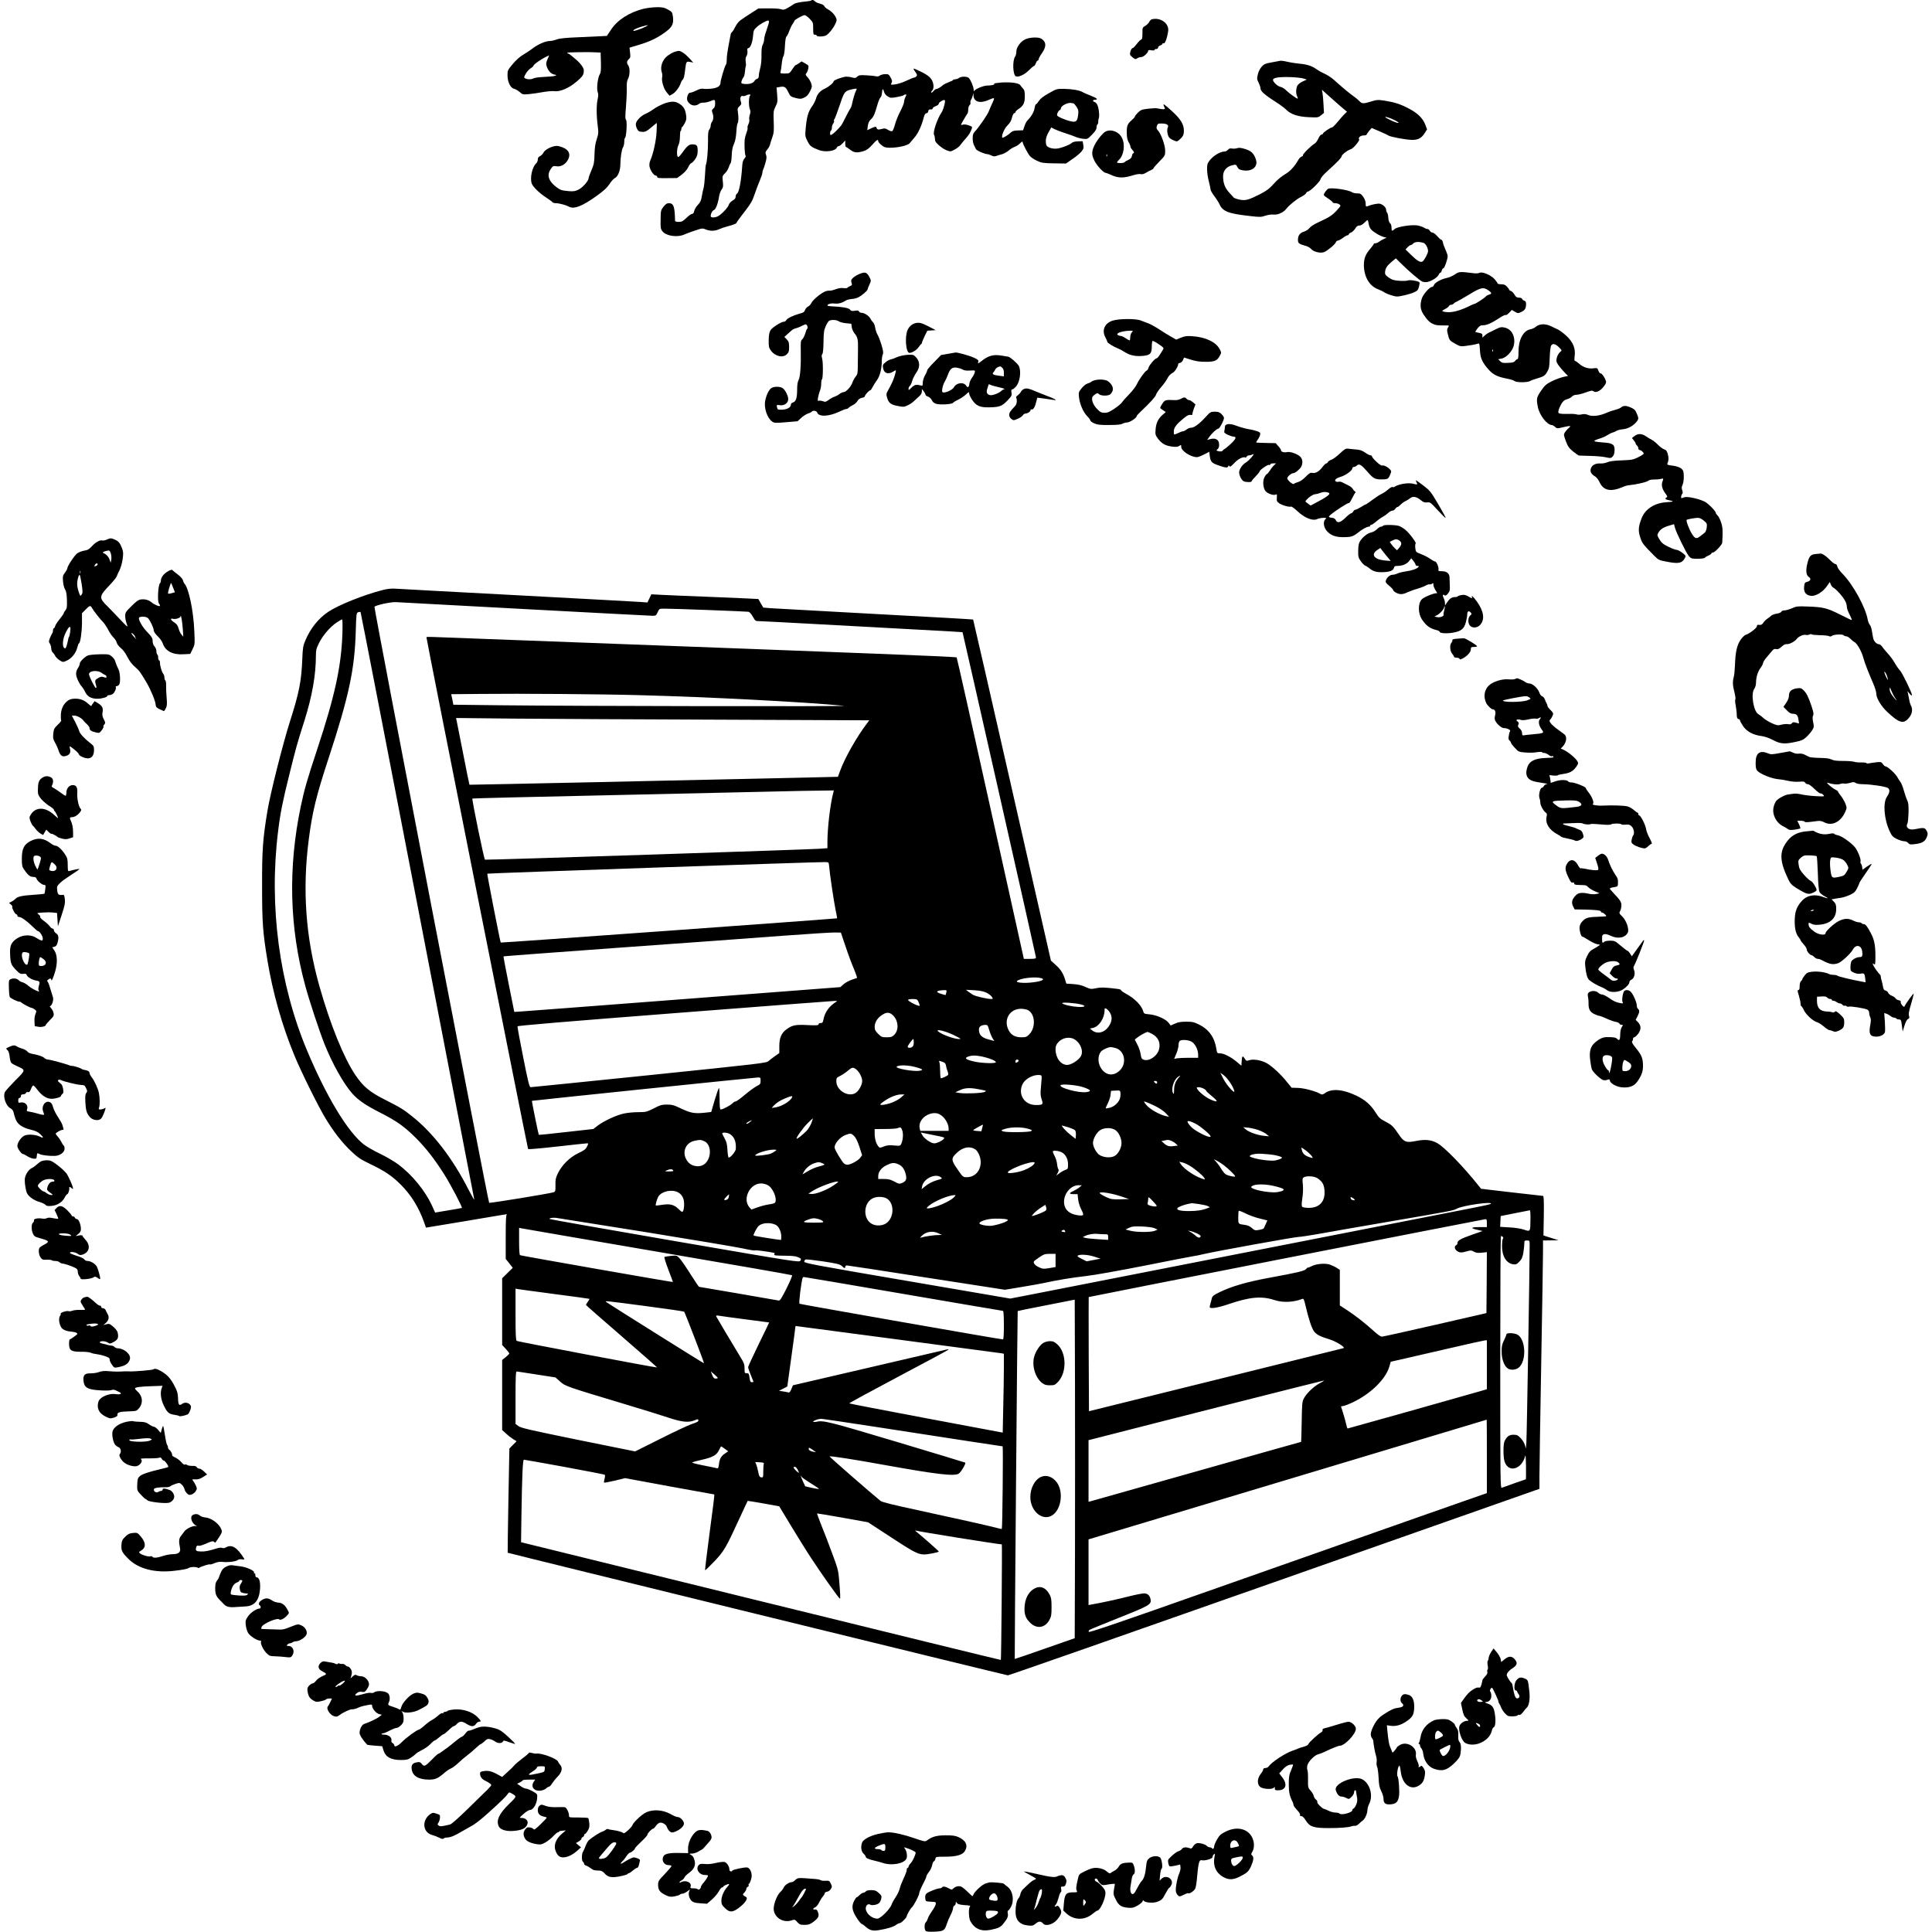 <?xml version="1.0" encoding="UTF-8" standalone="yes"?>
<svg version="1.0" xmlns="http://www.w3.org/2000/svg" width="100mm" height="100mm" viewBox="0 0 2159 2168" preserveAspectRatio="xMidYMid meet">
  <g transform="translate(0,2168) scale(0.1,-0.1)" fill="#000000" stroke="none">
    <path d="M9057 21674 c-3 -3 -23 -7 -44 -9 -92 -9 -134 -18 -155 -34 -13 -10
-42 -28 -66 -41 -36 -21 -47 -22 -75 -13 -17 6 -81 10 -142 9 l-110 -1 -70
-45 c-38 -24 -74 -48 -80 -52 -5 -5 -26 -18 -45 -31 -21 -13 -46 -43 -63 -76
-15 -30 -32 -58 -39 -62 -6 -4 -13 -16 -14 -26 -2 -10 -8 -43 -14 -73 -23
-123 -30 -168 -30 -211 0 -25 -4 -49 -9 -54 -13 -14 -61 -176 -61 -204 0 -37
-34 -59 -105 -66 -36 -4 -76 -4 -90 -1 -17 4 -41 -2 -75 -19 -27 -14 -58 -25
-69 -25 -13 0 -23 -11 -30 -33 -14 -41 -6 -65 28 -94 28 -23 72 -22 102 3 8 8
31 13 50 12 18 0 51 7 73 16 53 22 56 21 56 -25 0 -29 -6 -46 -21 -58 -17 -14
-19 -20 -10 -44 15 -39 14 -80 -4 -103 -8 -10 -15 -30 -15 -44 0 -14 -8 -34
-16 -45 -12 -15 -15 -45 -14 -130 1 -99 -12 -244 -24 -264 -3 -4 -7 -57 -10
-117 -3 -60 -10 -125 -16 -144 -5 -19 -15 -62 -20 -94 -7 -47 -17 -67 -44 -95
-19 -20 -37 -51 -41 -68 -4 -22 -12 -33 -24 -33 -9 0 -38 -20 -63 -45 -40 -38
-53 -45 -87 -45 -26 0 -41 5 -41 13 -3 160 -16 197 -71 197 -20 0 -36 -11 -58
-39 -30 -38 -32 -44 -33 -143 -2 -95 0 -107 21 -134 41 -53 169 -71 246 -35
22 10 77 30 122 45 77 26 83 26 118 11 49 -20 101 -19 150 3 22 10 63 24 90
31 68 17 105 32 105 41 0 4 21 35 48 69 116 150 127 169 153 246 15 45 41 114
58 154 17 40 31 82 31 92 0 11 4 27 9 37 5 9 17 44 26 77 13 47 14 66 6 88
-10 25 -8 33 14 59 14 16 28 42 31 56 3 15 15 52 26 83 17 49 19 74 15 175 -4
110 -3 120 20 167 23 46 25 57 19 132 l-7 83 36 6 c52 10 67 1 95 -57 24 -49
28 -52 82 -66 52 -13 60 -13 96 3 30 14 46 30 66 70 23 46 25 55 14 90 -7 21
-25 52 -40 68 -25 27 -27 33 -14 47 8 9 17 32 21 51 6 34 4 37 -34 58 l-41 23
-29 -20 c-16 -12 -33 -21 -38 -22 -4 0 -21 -21 -38 -47 -30 -46 -31 -47 -83
-47 -52 0 -53 1 -47 25 4 14 10 55 13 91 4 36 12 72 19 80 6 8 14 59 16 113 3
62 10 102 17 106 7 4 21 32 31 61 11 30 28 66 39 81 11 15 20 31 20 35 0 11
94 63 114 63 9 0 35 -18 56 -40 39 -40 40 -43 40 -110 0 -63 2 -70 20 -70 11
0 20 -4 20 -10 0 -14 81 -12 106 3 30 18 77 75 101 126 18 35 20 48 10 70 -15
36 -52 75 -93 97 -19 10 -36 26 -39 35 -3 10 -24 22 -49 28 -24 6 -49 17 -56
26 -13 15 -32 20 -43 9z m-476 -257 c-5 -18 -18 -58 -29 -90 -12 -32 -22 -71
-22 -88 0 -16 -7 -44 -16 -60 -11 -22 -15 -55 -14 -117 1 -54 -4 -109 -14
-145 -9 -32 -16 -71 -16 -87 0 -20 -6 -31 -20 -35 -11 -3 -25 -15 -30 -25 -13
-24 -63 -38 -112 -32 -35 4 -37 6 -32 31 4 14 13 33 21 42 8 9 16 40 18 69 2
28 6 54 9 57 3 3 3 25 -1 49 -4 30 -1 50 9 66 9 14 13 36 10 56 -3 23 0 32 10
32 22 0 46 60 53 134 5 64 9 72 43 103 36 33 106 72 128 73 8 0 10 -10 5 -33z
m-210 -811 c-15 -18 -16 -114 -2 -150 9 -21 9 -38 0 -63 -6 -19 -9 -44 -6 -55
3 -12 -1 -34 -9 -50 -9 -17 -13 -36 -10 -43 3 -8 -5 -37 -16 -67 -16 -42 -20
-72 -18 -143 1 -49 6 -95 11 -101 5 -7 1 -19 -12 -33 -15 -15 -22 -39 -25 -79
-11 -172 -35 -301 -58 -314 -9 -5 -16 -20 -16 -34 0 -18 -10 -31 -35 -45 -20
-12 -38 -32 -42 -47 -8 -32 -92 -118 -128 -132 -38 -15 -75 -12 -75 4 0 29 19
64 38 70 19 7 45 74 57 156 4 25 16 58 28 73 17 24 19 38 13 91 -6 60 -5 63
24 91 16 15 35 44 41 64 6 20 16 42 22 49 6 8 12 48 13 90 2 54 9 92 25 127
15 34 23 77 27 135 2 47 9 90 14 97 11 14 12 69 3 128 -6 34 -3 43 19 64 21
20 23 27 15 49 -14 38 -4 71 20 65 11 -3 28 0 38 6 10 6 26 11 37 11 14 0 16
-3 7 -14z"/>
    <path d="M7170 21580 c-156 -41 -286 -124 -357 -231 l-48 -72 -60 -3 c-33 -1
-150 -7 -260 -12 -146 -6 -212 -13 -244 -25 -24 -9 -58 -17 -75 -17 -48 0
-133 -36 -195 -84 -31 -23 -80 -56 -108 -72 -32 -18 -77 -58 -113 -101 -58
-69 -60 -74 -60 -127 0 -75 33 -143 73 -152 15 -3 44 -20 63 -36 34 -30 36
-30 107 -24 39 4 110 14 157 23 46 8 102 13 124 10 65 -9 166 34 251 107 60
51 73 68 79 100 6 33 2 45 -20 78 -15 21 -43 52 -63 68 -20 17 -47 39 -60 50
-13 11 -28 20 -33 20 -4 0 -8 3 -8 8 0 6 251 10 340 4 l35 -2 3 -110 c2 -83
-1 -115 -12 -132 -23 -36 -38 -159 -25 -198 9 -24 9 -45 0 -85 -14 -63 -14
-177 1 -295 10 -78 9 -91 -11 -152 -16 -49 -23 -95 -25 -170 -2 -91 -6 -112
-34 -178 -18 -41 -32 -81 -32 -90 -1 -30 -67 -105 -112 -127 -37 -19 -56 -22
-111 -18 -36 3 -74 9 -84 13 -39 15 -90 57 -116 93 -34 48 -35 93 -2 142 24
35 28 37 65 31 50 -8 103 23 130 76 36 72 -2 126 -109 151 -47 11 -146 -32
-167 -73 -8 -16 -26 -34 -39 -40 -18 -8 -25 -19 -25 -38 0 -15 -9 -35 -19 -44
-45 -41 -71 -164 -49 -226 14 -37 84 -106 159 -155 37 -24 70 -48 73 -54 4 -6
22 -11 39 -11 39 -1 113 -21 146 -39 57 -32 150 5 317 125 78 57 113 89 139
130 19 30 46 59 59 65 33 15 61 82 62 148 1 86 15 174 30 198 8 12 14 40 14
62 0 22 4 42 9 45 15 10 25 184 11 201 -10 12 -10 43 -1 142 6 71 10 164 9
208 -2 60 2 88 15 112 21 39 22 122 2 149 -20 27 -18 48 6 70 18 16 20 26 14
74 l-6 55 113 34 c124 38 204 77 296 146 71 53 88 89 78 168 -7 50 -9 53 -56
80 -43 23 -61 27 -128 26 -42 0 -111 -9 -152 -19z m26 -201 c-39 -21 -128 -51
-133 -45 -9 8 31 29 89 46 82 24 92 24 44 -1z m-1097 -364 c-17 -39 -18 -51
-9 -80 17 -50 46 -83 83 -91 30 -6 31 -7 9 -15 -12 -5 -67 -10 -120 -12 -54
-3 -108 -9 -119 -16 -27 -14 -68 -14 -93 -1 -18 10 -18 12 5 53 13 23 38 50
54 60 17 10 31 22 31 27 0 18 106 89 177 119 1 1 -7 -19 -18 -44z"/>
    <path d="M12879 21463 c-9 -2 -21 -15 -28 -29 -6 -13 -26 -33 -44 -44 -32 -19
-33 -21 -32 -85 0 -51 -3 -66 -16 -70 -8 -3 -31 -25 -49 -50 -19 -25 -39 -45
-46 -45 -7 0 -18 -17 -24 -37 -9 -36 -8 -39 22 -65 30 -24 35 -26 55 -12 12 8
33 14 47 14 24 0 76 49 76 72 0 6 13 8 35 4 22 -4 35 -3 35 4 0 5 9 10 20 10
11 0 20 7 20 15 0 9 11 20 25 25 14 5 25 14 25 19 0 6 6 8 14 5 15 -6 40 65
50 139 11 86 -89 156 -185 130z"/>
    <path d="M11463 21240 c-55 -24 -103 -90 -103 -139 0 -20 -6 -45 -14 -56 -32
-47 -25 -208 9 -222 31 -11 96 19 144 67 28 28 54 50 60 50 5 0 14 14 20 30 5
17 15 30 20 30 6 0 11 7 11 15 0 8 16 38 36 67 49 69 51 118 9 153 -25 20 -41
24 -90 24 -36 0 -77 -8 -102 -19z"/>
    <path d="M7519 21096 c-20 -7 -55 -28 -78 -46 -53 -43 -79 -119 -61 -176 7
-19 9 -45 6 -57 -11 -41 16 -133 50 -173 l32 -38 33 18 c34 18 80 80 94 126 4
14 14 29 20 35 13 10 20 39 30 125 10 79 12 83 53 75 l36 -7 -44 49 c-45 49
-93 82 -120 82 -8 0 -31 -6 -51 -13z"/>
    <path d="M14305 20995 c-5 -1 -44 -9 -85 -16 -64 -11 -80 -18 -106 -46 -19
-21 -36 -54 -44 -86 -11 -49 -11 -57 9 -95 11 -23 21 -52 21 -66 0 -32 53 -76
212 -177 25 -17 59 -43 75 -59 52 -53 134 -80 254 -85 105 -5 108 -4 139 22
l32 26 -5 91 c-2 50 -8 109 -11 130 l-7 39 54 -49 c30 -27 93 -83 140 -124
l87 -74 -28 -27 c-15 -14 -49 -54 -77 -87 -27 -34 -56 -62 -63 -62 -18 0 -102
-58 -102 -70 0 -6 -7 -10 -16 -10 -8 0 -24 -19 -35 -45 -11 -25 -30 -50 -42
-57 -36 -19 -137 -120 -131 -130 3 -5 -3 -12 -13 -14 -11 -3 -28 -20 -38 -37
-44 -77 -91 -128 -152 -164 -38 -22 -88 -64 -124 -105 -50 -56 -79 -78 -153
-116 -130 -66 -165 -76 -232 -62 -30 6 -59 17 -65 23 -5 7 -30 34 -54 60 -46
52 -65 104 -65 181 0 60 39 106 101 121 43 11 44 10 60 -20 14 -25 24 -31 67
-37 99 -15 166 43 141 120 -21 68 -54 100 -122 120 -46 14 -69 16 -90 9 -15
-5 -41 -7 -56 -4 -21 4 -34 1 -46 -13 -10 -11 -25 -20 -34 -20 -63 0 -155 -63
-191 -129 -16 -31 -12 -121 10 -206 11 -43 20 -85 20 -94 0 -9 19 -41 41 -71
23 -30 49 -71 58 -91 37 -82 99 -106 340 -133 113 -13 128 -13 175 3 29 10 68
16 92 13 49 -5 111 23 144 65 32 42 119 112 168 135 23 11 47 29 53 39 5 11
14 19 20 19 23 0 137 111 142 138 4 18 33 52 83 97 103 92 154 146 154 161 0
17 70 71 103 79 27 7 105 100 94 112 -16 15 15 43 48 43 19 0 35 4 35 8 0 4
13 23 28 42 l29 34 89 -38 c49 -21 94 -42 100 -47 19 -15 203 -49 266 -49 70
0 105 20 143 80 l24 38 -20 53 c-28 73 -87 131 -189 183 -94 49 -157 69 -272
87 -69 10 -83 10 -146 -10 -90 -27 -103 -27 -133 5 -13 14 -44 40 -69 57 -42
29 -109 85 -219 183 -25 23 -72 53 -103 67 -32 14 -72 37 -90 50 -49 36 -106
55 -189 62 -41 4 -101 13 -134 21 -59 13 -80 15 -100 9z m277 -196 l37 -12
-47 -22 c-29 -14 -52 -32 -60 -49 -15 -33 -16 -91 -1 -118 6 -11 8 -22 6 -25
-6 -5 -99 62 -138 101 -15 14 -41 29 -58 32 -31 7 -81 54 -81 78 0 23 64 34
185 31 66 -2 137 -9 157 -16z m1028 -470 c75 -38 33 -38 -47 1 -35 16 -63 32
-63 35 0 10 54 -8 110 -36z"/>
    <path d="M10225 20875 c21 -29 24 -39 15 -50 -7 -8 -18 -15 -25 -15 -7 0 -46
-16 -87 -35 -41 -20 -98 -38 -127 -42 -52 -6 -53 -6 -42 16 10 18 8 28 -10 61
-20 36 -25 39 -63 38 -23 -1 -49 -8 -58 -16 -11 -9 -27 -12 -45 -8 -15 4 -64
9 -107 11 -70 4 -83 2 -101 -15 -18 -17 -26 -18 -55 -10 -19 6 -49 10 -67 10
-37 0 -143 -39 -143 -52 0 -17 -56 -63 -98 -82 -53 -24 -86 -61 -100 -112 -7
-22 -23 -56 -36 -75 -54 -73 -69 -128 -82 -286 -5 -55 -2 -70 22 -117 28 -55
41 -66 129 -100 72 -27 186 -12 201 29 3 8 13 15 21 15 8 0 27 15 44 32 l29
32 0 -37 c0 -20 4 -37 9 -37 4 0 25 -13 46 -30 43 -34 77 -38 150 -16 36 11
59 28 97 70 50 57 68 68 68 42 0 -8 16 -28 36 -44 29 -24 44 -29 92 -30 91 -1
204 25 225 51 10 12 36 44 59 70 37 44 76 129 97 213 11 41 19 54 36 54 7 0
15 10 17 23 2 16 9 21 26 19 13 -2 22 2 22 10 0 8 16 20 35 27 21 7 35 19 35
29 0 15 57 48 67 38 10 -10 -14 -103 -34 -134 -51 -75 -103 -228 -86 -256 5
-8 8 -20 12 -64 2 -24 80 -90 127 -108 46 -17 46 -17 91 7 25 13 53 35 62 48
9 13 34 44 57 70 42 47 56 69 73 115 9 23 7 25 -35 40 -31 10 -53 12 -69 6
-22 -8 -22 -6 12 53 19 34 39 66 44 72 5 5 9 26 9 46 0 21 7 42 15 49 9 7 13
20 10 28 -3 8 1 25 9 37 8 12 16 35 19 51 4 26 4 26 6 -7 3 -73 75 -94 171
-50 67 30 71 27 43 -31 -14 -29 -32 -71 -40 -92 -13 -39 -110 -180 -159 -233
-19 -20 -24 -37 -24 -77 0 -28 7 -62 15 -76 8 -14 17 -33 21 -42 6 -17 99 -58
130 -58 8 0 28 -7 44 -15 20 -10 36 -12 52 -6 13 5 42 14 66 20 23 7 58 25 76
42 19 16 49 35 67 41 18 6 46 24 61 40 15 16 28 23 28 16 0 -20 57 -130 82
-159 13 -15 48 -39 79 -53 52 -24 69 -27 192 -29 l134 -2 73 51 c41 27 86 65
101 84 24 30 26 41 20 75 l-7 40 -52 -1 c-35 -1 -60 -8 -72 -19 -24 -22 -111
-55 -161 -62 -54 -7 -115 13 -123 40 -12 47 -5 89 25 142 l31 55 36 -19 c20
-10 75 -31 122 -46 47 -15 101 -34 120 -43 19 -8 56 -17 82 -20 46 -4 48 -3
97 47 37 38 51 60 51 81 0 16 5 32 11 35 5 4 9 17 8 28 -1 12 2 30 6 40 10 24
1 114 -16 149 -6 15 -20 30 -31 33 -24 8 -23 25 1 25 45 0 26 20 -41 45 -40
15 -83 34 -96 42 -33 20 -114 34 -208 36 -79 1 -82 0 -169 -49 -62 -35 -95
-60 -112 -86 -13 -21 -27 -38 -33 -38 -5 0 -12 -20 -16 -45 -6 -41 -34 -90
-80 -137 -10 -10 -25 -39 -33 -64 l-16 -46 -57 -2 c-46 -1 -62 -6 -85 -27 -15
-15 -43 -34 -60 -43 -32 -16 -33 -16 -33 3 0 28 27 87 52 114 42 45 48 56 60
101 7 26 18 46 25 46 7 0 13 6 13 13 1 6 15 21 32 32 56 36 73 69 73 143 0 53
-4 71 -20 88 -11 11 -24 28 -30 37 -15 25 -105 38 -212 31 -52 -4 -89 -10 -83
-14 15 -9 -23 -20 -75 -20 -44 0 -139 -40 -148 -61 -3 -8 -6 0 -6 16 -2 34
-33 108 -55 130 -19 19 -85 19 -110 0 -11 -8 -30 -15 -43 -15 -13 0 -23 -3
-23 -8 0 -4 -22 -15 -50 -25 -27 -10 -57 -25 -66 -34 -19 -19 -61 -43 -76 -43
-5 0 -18 -10 -28 -22 -10 -13 -21 -20 -25 -17 -3 4 1 14 10 22 24 24 19 87
-10 130 -19 26 -49 49 -105 77 -44 22 -85 40 -91 40 -6 0 1 -16 16 -35z m-666
-217 c-11 -20 -30 -84 -46 -158 -3 -14 -11 -32 -17 -40 -7 -8 -29 -51 -51 -94
-21 -44 -45 -88 -54 -98 -34 -41 -83 -89 -102 -98 -16 -9 -19 -7 -19 14 0 14
5 28 10 31 6 3 10 18 10 33 0 15 7 36 15 46 8 10 12 23 9 28 -3 5 -1 15 5 22
6 7 31 73 55 145 46 137 55 154 90 173 19 11 97 27 104 22 2 -1 -2 -13 -9 -26z
m317 -10 c6 -20 22 -39 42 -51 29 -17 38 -18 102 -6 39 7 73 16 76 21 3 4 12
8 20 8 13 0 13 -4 -1 -30 -8 -16 -15 -40 -15 -54 0 -14 -19 -60 -41 -103 -23
-43 -50 -109 -60 -147 -10 -38 -24 -73 -31 -77 -7 -5 -26 1 -47 13 -30 19 -39
20 -75 10 -41 -10 -48 -8 -59 23 -2 6 -25 0 -52 -13 l-48 -23 6 48 c5 34 15
55 34 73 31 28 44 59 74 165 11 39 26 75 34 81 8 6 16 29 17 52 4 50 12 53 24
10z m2125 -128 c5 0 20 -17 34 -38 21 -32 24 -45 19 -88 -10 -77 -22 -88 -84
-75 -28 6 -76 23 -105 36 -52 25 -53 27 -44 55 6 15 17 31 25 34 8 3 14 12 14
20 0 29 81 70 118 60 8 -2 18 -4 23 -4z"/>
    <path d="M7403 20516 c-33 -13 -84 -39 -112 -59 -27 -20 -67 -44 -88 -52 -56
-23 -113 -83 -113 -118 0 -30 16 -67 34 -79 6 -4 27 -8 46 -8 28 0 47 11 93
50 32 28 60 50 62 50 1 0 1 -44 -2 -97 -4 -97 -38 -252 -70 -322 -9 -20 -13
-47 -10 -66 7 -44 48 -105 70 -105 9 0 17 -7 17 -15 0 -13 19 -15 112 -14
l111 1 53 39 c33 26 60 56 73 85 12 24 27 44 34 44 6 0 25 19 41 41 23 33 29
52 30 96 0 61 -9 73 -62 73 -36 0 -58 -19 -115 -99 -18 -25 -37 -44 -42 -43
-18 3 -17 92 2 131 11 23 18 59 18 98 0 35 3 63 8 63 4 0 7 9 7 19 0 11 5 23
10 26 6 4 19 24 31 46 16 32 19 50 13 87 -9 64 -26 94 -71 125 -49 34 -95 34
-180 3z"/>
    <path d="M13014 20495 c3 -8 9 -22 12 -30 6 -14 -21 -14 -90 0 -10 2 -54 0
-97 -5 -70 -8 -83 -13 -114 -43 -19 -19 -35 -39 -35 -45 0 -6 -15 -23 -34 -39
-49 -41 -59 -67 -57 -147 1 -50 8 -79 21 -102 11 -17 20 -39 20 -48 0 -9 9
-25 20 -36 21 -21 26 -40 11 -40 -5 0 -11 -13 -14 -30 -5 -21 -16 -33 -40 -44
-19 -8 -38 -19 -41 -25 -8 -13 -86 -15 -86 -3 0 5 9 17 21 28 56 51 73 173 33
249 -40 79 -150 107 -206 52 -64 -62 -118 -152 -125 -206 -4 -39 0 -57 25
-108 29 -56 101 -133 126 -133 5 0 28 -9 50 -19 90 -42 146 -43 269 -4 26 8
58 12 72 9 15 -4 36 1 57 14 18 11 45 26 61 32 15 7 27 16 27 21 0 5 29 38 65
75 64 65 65 67 65 121 0 62 -46 190 -82 228 -16 18 -18 27 -11 50 9 25 14 28
56 27 56 0 81 -18 66 -46 -12 -23 -4 -85 15 -110 7 -10 30 -25 51 -33 34 -15
39 -15 59 2 45 38 56 58 56 106 0 71 -35 130 -134 220 -85 77 -103 90 -92 62z
m-637 -567 c-3 -8 -6 -5 -6 6 -1 11 2 17 5 13 3 -3 4 -12 1 -19z"/>
    <path d="M14865 19564 c-18 -4 -55 -53 -55 -73 0 -4 23 -22 50 -40 28 -18 50
-37 50 -42 0 -5 13 -9 28 -9 16 0 37 -6 47 -14 19 -13 17 -16 -30 -68 -52 -56
-83 -76 -207 -133 -46 -21 -86 -47 -99 -64 -12 -16 -38 -33 -60 -40 -47 -14
-69 -44 -69 -92 0 -39 11 -47 87 -68 23 -6 50 -22 60 -34 26 -33 106 -52 147
-36 40 17 124 87 131 110 4 11 14 19 23 19 9 0 35 14 56 30 22 17 46 30 53 30
7 0 13 5 13 10 0 6 11 15 24 20 14 5 33 22 43 37 22 35 33 43 59 43 11 0 33
14 49 30 16 17 32 30 36 30 4 0 10 -20 13 -44 5 -28 16 -51 34 -68 36 -33 100
-69 137 -78 l30 -7 -30 -14 c-16 -7 -41 -21 -54 -31 -13 -10 -32 -18 -42 -18
-11 0 -19 -4 -19 -9 0 -4 -17 -28 -38 -52 -54 -63 -72 -109 -72 -183 0 -129
61 -235 157 -271 26 -10 59 -26 73 -36 14 -9 51 -25 83 -34 54 -16 63 -16 135
0 42 9 96 25 118 36 35 16 43 27 52 61 6 23 9 45 6 49 -9 15 -110 32 -130 22
-10 -5 -53 -7 -96 -4 -64 5 -83 11 -120 37 -38 28 -43 36 -40 65 5 42 23 69
77 114 l44 36 48 -48 c92 -92 222 -203 249 -213 15 -6 41 -8 58 -4 47 10 111
51 124 79 6 14 16 25 21 25 5 0 12 11 15 25 4 14 12 25 19 25 12 0 47 102 47
136 0 9 -7 32 -16 52 -27 63 -32 76 -38 105 -4 15 -11 27 -18 27 -6 0 -26 18
-45 40 -19 22 -43 40 -53 40 -11 0 -24 9 -30 20 -6 11 -17 20 -26 20 -8 0 -25
6 -37 14 -12 8 -42 19 -67 25 -62 14 -237 -12 -266 -40 -29 -27 -34 -24 -34
17 0 22 -6 41 -16 49 -10 7 -18 30 -20 60 -1 26 -8 53 -13 58 -6 6 -11 21 -11
32 0 26 -35 60 -71 69 -24 5 -97 -10 -141 -29 -15 -6 -18 -2 -18 30 0 24 -9
50 -27 76 -25 34 -33 39 -68 39 -22 0 -49 6 -60 14 -35 24 -210 51 -260 40z
m1063 -609 c24 -7 52 -57 52 -93 0 -25 -42 -103 -62 -116 -24 -15 -61 7 -132
77 l-59 58 23 24 c13 14 29 25 36 25 6 0 17 6 24 14 18 23 63 27 118 11z"/>
    <path d="M9605 18608 c-27 -10 -62 -31 -77 -45 -22 -21 -25 -29 -18 -54 8 -26
6 -31 -15 -39 -12 -5 -26 -13 -29 -18 -3 -6 -24 -8 -46 -5 -26 4 -56 -1 -88
-13 -26 -10 -56 -17 -68 -16 -11 2 -33 -2 -48 -8 -46 -17 -142 -97 -155 -128
-7 -16 -24 -35 -37 -41 -14 -6 -29 -24 -35 -39 -7 -22 -19 -31 -56 -40 -73
-20 -143 -53 -154 -73 -5 -11 -17 -19 -27 -19 -30 0 -132 -65 -151 -96 -13
-22 -19 -53 -20 -110 -1 -69 2 -85 21 -113 47 -69 138 -92 183 -46 21 20 25
34 25 81 0 49 -4 62 -26 85 l-27 28 34 31 c60 55 64 58 94 66 17 4 46 15 65
26 19 10 40 18 47 18 15 0 28 -40 16 -49 -5 -3 -15 -27 -22 -53 -8 -26 -22
-55 -33 -65 -18 -16 -19 -29 -17 -128 3 -167 -6 -296 -25 -330 -11 -20 -16
-56 -16 -111 0 -90 -14 -132 -47 -140 -13 -4 -23 -14 -23 -24 0 -31 -37 -53
-94 -57 -49 -2 -54 -1 -60 20 -9 35 -8 35 32 30 49 -7 92 25 92 68 0 38 -33
103 -62 123 -26 19 -86 21 -121 5 -29 -13 -61 -75 -75 -144 -17 -81 21 -195
78 -236 23 -16 36 -17 155 -7 l130 11 40 37 c22 21 57 43 77 50 21 6 40 16 43
21 11 17 53 10 60 -10 16 -51 132 -46 249 10 33 16 67 29 76 29 10 0 23 7 30
16 8 8 28 21 46 29 17 7 40 27 50 44 12 21 29 33 51 37 18 3 33 11 33 18 0 14
47 66 60 66 5 0 16 15 25 33 8 17 30 53 49 79 36 49 56 130 56 221 0 25 5 57
11 70 8 19 5 41 -15 108 -14 46 -34 98 -44 114 -11 17 -22 52 -26 77 -4 26
-14 52 -22 59 -8 7 -22 25 -30 41 -17 34 -69 68 -102 68 -12 0 -25 7 -28 15
-5 11 -16 13 -47 8 -33 -5 -43 -3 -54 13 -14 19 -90 32 -210 37 -24 1 -43 5
-43 9 0 16 39 27 80 22 42 -5 83 6 127 34 13 8 42 15 66 17 24 1 57 10 75 19
38 20 102 74 102 88 0 5 9 29 21 54 20 44 20 46 2 81 -28 57 -49 65 -108 41z
m-237 -534 c13 -9 49 -18 81 -21 l59 -6 5 -38 c3 -21 17 -53 31 -70 34 -40 41
-68 39 -169 -1 -47 -1 -131 -2 -186 0 -92 -3 -104 -24 -130 -13 -16 -30 -46
-37 -67 -15 -46 -71 -107 -98 -107 -11 0 -31 -9 -45 -20 -14 -12 -41 -26 -59
-32 -18 -6 -48 -23 -66 -37 -30 -22 -37 -23 -64 -13 -16 6 -36 8 -45 5 -13 -5
-14 1 -8 37 4 24 14 58 21 76 8 18 14 53 14 78 0 25 4 47 9 50 12 8 14 194 1
235 -7 25 -6 38 3 49 7 9 12 58 13 136 1 102 5 130 24 174 13 29 30 57 39 62
25 15 84 12 109 -6z"/>
    <path d="M16282 18601 c-23 -16 -66 -35 -95 -41 -63 -13 -133 -53 -142 -80 -3
-11 -13 -20 -21 -20 -27 0 -102 -86 -115 -132 -21 -72 -16 -120 19 -175 41
-63 70 -92 110 -109 31 -14 45 -16 139 -16 41 0 42 0 27 -23 -12 -18 -13 -31
-3 -71 17 -72 20 -76 85 -112 63 -34 53 -34 189 -13 28 5 57 11 66 15 15 6 17
-3 21 -71 5 -86 20 -125 74 -193 67 -83 111 -107 244 -132 30 -6 62 -17 71
-24 20 -18 145 -17 174 0 11 7 40 18 65 25 88 26 101 34 126 77 23 38 26 57
29 159 2 63 9 124 15 135 16 30 48 24 88 -16 35 -35 36 -36 16 -52 -25 -21
-44 -64 -44 -100 1 -25 35 -73 104 -144 l27 -26 -57 -13 c-31 -7 -88 -29 -127
-48 -62 -32 -77 -45 -119 -106 -51 -75 -54 -90 -36 -181 18 -94 104 -204 159
-204 7 0 22 -9 34 -20 21 -20 24 -20 86 -5 89 20 99 19 68 -8 -15 -12 -34 -34
-43 -48 -16 -25 -15 -30 10 -98 23 -62 35 -79 81 -117 30 -24 60 -45 66 -46 7
-1 64 -2 127 -4 63 -1 141 -8 173 -15 54 -12 58 -12 78 7 14 15 21 36 22 69 3
67 -22 84 -133 90 -46 3 -88 9 -93 14 -5 5 14 16 48 26 32 9 74 27 95 41 20
13 46 26 58 29 11 2 31 11 45 19 13 9 46 17 73 19 54 4 117 38 153 83 26 33
26 41 2 96 -16 38 -27 48 -70 67 -53 22 -82 21 -111 -5 -9 -7 -36 -17 -60 -23
-25 -6 -70 -21 -101 -35 -75 -33 -155 -42 -201 -23 -26 11 -47 13 -73 7 -21
-5 -47 -5 -59 0 -11 4 -50 7 -86 5 -36 -1 -78 0 -93 3 -26 4 -28 8 -23 35 3
17 18 50 31 73 20 33 34 46 64 54 21 5 46 19 56 30 11 12 31 20 51 20 18 0 65
12 103 26 57 21 74 24 86 14 25 -21 72 -2 111 46 27 32 35 50 30 66 -9 37 -44
88 -60 88 -8 0 -19 14 -25 31 -10 30 -13 31 -53 26 -58 -8 -115 10 -161 50
-20 18 -42 33 -48 33 -7 0 -9 17 -4 52 12 86 -17 158 -90 227 -34 31 -76 63
-95 72 -19 9 -56 26 -82 39 -65 31 -131 27 -173 -10 -11 -10 -36 -21 -56 -25
-81 -15 -135 -118 -134 -252 0 -58 -3 -83 -12 -83 -6 0 -18 -9 -26 -20 -11
-15 -27 -20 -80 -22 -57 -3 -69 0 -88 19 l-22 22 38 7 c51 9 118 79 135 140
27 97 -17 190 -100 208 -37 8 -50 6 -94 -16 -28 -14 -64 -32 -79 -39 -16 -7
-40 -23 -53 -36 l-24 -22 0 24 c0 19 -7 24 -40 30 -22 4 -40 9 -40 12 0 2 12
20 26 39 22 28 33 34 63 34 40 0 96 25 184 83 31 21 62 35 68 32 5 -4 23 8 39
25 l30 32 34 -20 c35 -20 35 -20 74 -2 40 19 52 40 52 92 0 18 -6 29 -19 33
-11 3 -22 12 -25 20 -3 9 -18 15 -36 15 -24 0 -35 7 -51 35 -11 19 -29 37 -40
40 -10 4 -19 10 -19 14 0 5 -11 20 -25 35 -18 20 -34 26 -65 26 -22 0 -40 4
-40 10 0 5 -16 28 -35 49 -42 46 -139 86 -169 69 -10 -6 -39 -7 -64 -4 -153
19 -164 19 -210 -13z m380 -183 c34 -24 35 -36 3 -44 -13 -3 -30 -13 -37 -21
-15 -18 -115 -83 -127 -83 -5 0 -22 -7 -38 -15 -117 -59 -209 -85 -278 -77
-25 2 -45 8 -45 12 0 4 15 15 34 24 19 9 36 23 40 31 3 8 14 15 24 15 11 0 25
7 32 15 6 8 21 17 31 20 11 4 75 40 142 81 133 81 158 86 219 42z m45 -680
c-3 -8 -6 -5 -6 6 -1 11 2 17 5 13 3 -3 4 -12 1 -19z"/>
    <path d="M12441 18082 c-90 -28 -125 -108 -82 -187 12 -22 21 -44 21 -50 0
-12 69 -55 120 -75 19 -7 53 -25 75 -40 57 -37 119 -51 201 -44 87 8 103 25
104 106 0 31 4 59 8 62 5 3 36 -13 69 -36 61 -42 61 -42 45 -67 -41 -69 -58
-91 -67 -91 -18 0 -83 -76 -91 -104 -3 -15 -12 -30 -20 -33 -20 -7 -88 -102
-111 -153 -11 -25 -49 -75 -84 -111 -35 -36 -72 -77 -82 -92 -10 -16 -50 -49
-88 -74 -57 -38 -77 -46 -112 -45 -36 1 -48 8 -84 46 -41 43 -62 98 -50 130 3
8 18 22 32 32 24 15 27 15 44 0 21 -19 98 -21 123 -2 10 7 22 25 28 41 12 32
-8 75 -50 106 -39 29 -152 26 -190 -6 -8 -7 -27 -15 -42 -19 -15 -3 -43 -26
-64 -51 -35 -44 -37 -48 -31 -103 9 -77 47 -166 91 -211 20 -20 36 -42 36 -49
0 -7 19 -22 43 -32 34 -16 65 -20 167 -19 90 0 132 4 150 14 14 8 39 14 55 15
29 0 105 51 105 70 0 5 18 26 41 47 103 97 170 170 176 193 3 14 28 51 56 84
28 32 58 73 67 91 20 39 37 57 68 74 22 11 61 76 58 96 0 6 9 11 21 13 12 2
26 15 33 32 l12 28 76 -24 c57 -18 101 -24 168 -24 102 0 129 13 160 73 16 29
15 33 -6 72 -42 78 -158 132 -302 142 -64 5 -86 2 -131 -16 l-53 -22 -60 34
c-32 18 -92 55 -132 82 -40 26 -94 56 -120 66 -26 9 -65 24 -87 33 -56 22
-242 21 -314 -2z m215 -131 c-10 -11 -18 -35 -18 -55 0 -20 -3 -36 -8 -36 -4
0 -24 11 -44 25 -20 14 -45 25 -54 25 -9 0 -24 5 -32 10 -30 20 40 45 134 49
38 1 39 0 22 -18z"/>
    <path d="M10225 18053 c-35 -9 -66 -36 -84 -72 -35 -73 -22 -261 20 -261 27 0
79 31 100 61 13 19 27 36 31 37 4 2 8 8 8 14 0 6 14 39 30 74 l31 63 47 3 47
3 -82 43 c-79 40 -103 46 -148 35z"/>
    <path d="M10675 17724 c-5 -1 -44 -8 -85 -15 l-75 -13 -77 -79 c-43 -43 -78
-84 -78 -92 0 -7 -11 -33 -25 -56 -14 -26 -25 -60 -25 -83 0 -32 -3 -37 -17
-33 -32 9 -38 9 -59 8 -12 0 -36 -15 -53 -33 -28 -28 -31 -30 -31 -11 0 11 7
26 15 33 9 7 20 32 26 55 6 23 26 64 45 91 49 68 44 135 -15 188 -17 16 -31
18 -88 14 -38 -3 -88 -15 -113 -26 -25 -12 -57 -23 -72 -26 -14 -3 -41 -18
-58 -33 -28 -23 -31 -31 -26 -61 9 -60 55 -78 114 -42 37 23 37 25 16 -48 -15
-50 -29 -82 -83 -180 -11 -20 -11 -32 -1 -66 17 -58 43 -78 121 -92 62 -12 70
-12 110 8 24 11 56 32 70 47 15 14 41 38 58 53 20 18 31 37 31 55 l0 28 20
-25 c11 -14 20 -31 20 -38 0 -7 13 -18 30 -23 17 -6 34 -23 42 -40 8 -19 25
-33 47 -40 41 -14 181 -6 191 11 4 6 29 22 56 34 27 13 66 39 87 58 33 32 37
33 37 14 0 -12 15 -44 33 -71 45 -69 88 -88 192 -86 117 2 144 13 205 76 48
51 51 59 46 90 -5 27 -4 35 8 35 8 0 28 16 45 36 43 53 58 173 28 229 -14 27
-95 98 -116 102 -9 1 -38 6 -66 11 -100 18 -156 4 -239 -62 -37 -29 -39 -29
-34 -8 6 20 -1 26 -45 47 -52 24 -193 64 -212 59z m527 -171 c12 -10 18 -30
18 -56 l0 -40 -50 6 c-67 8 -87 19 -68 38 8 8 17 22 21 32 4 9 17 22 29 27 31
12 29 12 50 -7z m-444 -20 c16 -10 43 -14 83 -11 58 3 58 3 52 -22 -3 -14 -17
-40 -31 -59 -14 -19 -27 -48 -29 -65 -5 -44 -18 -52 -38 -22 -28 42 -108 31
-135 -19 -17 -32 -105 -71 -128 -56 -14 8 3 86 26 121 9 14 24 48 34 75 24 68
49 87 102 79 22 -4 52 -13 64 -21z m407 -199 c44 -9 71 -19 60 -22 -11 -2 -24
-9 -30 -15 -22 -26 -104 -58 -130 -51 -37 9 -46 32 -29 79 7 22 14 41 14 43 0
1 8 -1 18 -6 9 -5 53 -18 97 -28z"/>
    <path d="M11448 17316 c-14 -5 -31 -20 -37 -32 -5 -13 -22 -30 -35 -40 -15 -9
-23 -21 -18 -28 12 -19 8 -70 -8 -87 -63 -68 -70 -80 -70 -106 1 -18 9 -34 25
-45 23 -17 26 -17 69 2 25 10 51 28 58 39 7 12 22 21 33 21 24 1 55 23 55 39
0 7 3 10 8 7 17 -10 40 22 52 74 8 30 14 56 15 57 0 1 43 -4 95 -12 52 -8 99
-15 105 -15 22 0 -16 20 -95 49 -47 18 -103 40 -125 50 -73 32 -99 37 -127 27z"/>
    <path d="M13205 17204 c-16 -9 -46 -15 -65 -14 -117 5 -114 6 -155 -62 -15
-27 -15 -28 18 -49 l34 -23 -33 -28 c-52 -46 -74 -90 -81 -161 -5 -62 -4 -68
25 -108 42 -56 85 -81 157 -90 46 -6 65 -4 83 7 21 14 22 13 22 -10 0 -46 107
-116 177 -116 11 0 47 13 79 30 l59 30 5 -43 c10 -73 20 -84 118 -116 61 -21
82 -22 89 -5 5 13 8 13 15 2 6 -10 19 -1 53 35 42 46 102 76 124 63 5 -3 11 1
15 9 3 8 15 15 26 15 12 0 31 5 43 11 35 19 -42 -71 -80 -93 -38 -23 -73 -75
-73 -110 0 -33 27 -86 50 -98 24 -13 90 -13 90 -1 0 6 20 30 45 55 25 26 45
50 45 56 0 16 91 79 106 73 8 -3 14 0 14 6 0 6 14 11 32 11 l32 0 -22 -21
c-13 -11 -34 -38 -47 -60 -14 -21 -29 -39 -34 -39 -4 0 -16 -15 -26 -33 -24
-45 -17 -128 14 -161 27 -28 88 -48 111 -36 14 7 16 3 13 -34 -3 -36 1 -45 24
-62 31 -23 114 -47 135 -39 7 3 40 -21 73 -52 78 -74 169 -111 218 -89 18 8
49 14 71 15 38 0 38 0 21 -19 -26 -28 -15 -93 22 -132 43 -47 97 -66 182 -66
86 0 109 7 164 50 48 39 101 68 122 68 8 0 15 5 15 10 0 6 5 10 12 10 6 0 32
17 57 38 25 22 60 46 76 54 17 9 43 28 58 42 15 14 37 26 47 26 11 0 25 9 32
20 7 11 18 20 24 20 6 0 21 12 35 26 13 14 38 32 54 40 17 7 41 23 55 34 31
25 73 16 122 -25 25 -21 40 -26 68 -23 33 4 39 0 120 -89 47 -51 86 -89 88
-85 1 5 -37 75 -85 156 -82 139 -93 152 -165 207 -43 32 -80 59 -83 59 -3 0
-1 -9 5 -21 15 -28 11 -30 -35 -18 -54 15 -163 -2 -212 -34 -7 -5 -17 -6 -23
-2 -5 3 -26 -9 -47 -27 -21 -19 -54 -41 -73 -50 -20 -8 -66 -39 -104 -67 -37
-28 -70 -51 -75 -51 -4 0 -28 -13 -54 -30 -26 -16 -54 -30 -62 -30 -8 0 -19
-9 -25 -20 -6 -11 -16 -20 -23 -20 -7 0 -36 -22 -64 -50 -57 -56 -92 -64 -108
-27 -6 13 -21 23 -35 25 -49 6 -53 11 -23 36 57 48 195 136 204 131 5 -3 21
20 36 52 16 32 32 61 37 64 4 4 2 11 -5 15 -8 5 -19 18 -25 29 -6 11 -28 29
-50 39 -21 11 -51 25 -66 33 -14 7 -33 10 -41 7 -9 -3 -22 -2 -31 3 -23 13 1
37 53 52 55 16 130 70 131 94 0 9 8 17 17 17 9 0 25 7 35 17 25 23 49 8 118
-71 66 -76 84 -86 158 -86 69 0 77 5 97 54 15 36 15 39 -2 58 -25 28 -72 51
-90 44 -16 -6 -113 84 -113 105 0 5 -7 9 -16 9 -8 0 -36 14 -60 31 -33 23 -59
32 -102 35 -31 3 -71 6 -89 9 -27 3 -40 -5 -95 -56 -34 -32 -77 -64 -95 -69
-17 -6 -34 -17 -37 -25 -3 -8 -11 -15 -18 -15 -7 0 -26 -19 -43 -41 -36 -49
-78 -73 -114 -66 -22 5 -35 -3 -75 -44 -30 -31 -62 -52 -86 -59 -22 -6 -42
-15 -45 -20 -9 -14 -75 41 -75 62 0 19 45 58 67 58 21 0 73 42 89 72 21 40 17
83 -8 111 -29 31 -111 61 -147 54 -36 -8 -71 2 -71 19 0 7 -13 29 -30 47 l-30
34 -107 2 c-59 1 -109 3 -111 6 -2 2 5 16 17 32 11 15 23 39 26 53 5 22 1 27
-27 39 -18 7 -64 19 -103 25 -38 7 -99 24 -135 38 -77 30 -130 24 -130 -15 0
-12 -3 -32 -6 -43 -5 -18 2 -25 38 -43 25 -11 54 -21 66 -21 37 0 25 -29 -34
-83 -31 -29 -62 -54 -68 -56 -6 -2 -16 -10 -21 -18 -7 -9 -20 -11 -44 -7 -27
6 -31 9 -19 18 21 16 28 42 21 77 -8 39 -43 55 -95 42 l-37 -10 22 31 c30 44
87 96 104 96 14 0 63 93 63 121 0 8 -13 27 -28 42 -22 22 -38 27 -76 27 -45 0
-50 -3 -104 -62 -71 -77 -127 -118 -161 -118 -14 0 -37 -9 -51 -20 -14 -11
-32 -20 -40 -20 -9 0 -33 -9 -55 -20 -21 -11 -41 -17 -44 -15 -3 3 -5 20 -4
39 1 28 23 65 60 98 78 70 100 84 126 82 15 -2 25 1 23 5 -3 4 4 31 14 60 l20
52 -27 24 c-16 13 -35 25 -44 25 -9 0 -22 7 -29 15 -16 19 -28 19 -65 -1z
m1658 -1053 c31 -12 -11 -45 -159 -122 l-42 -22 -31 23 c-31 22 -32 23 -14 42
28 32 71 59 95 62 13 1 30 5 38 8 46 19 82 22 113 9z"/>
    <path d="M18297 16787 l-29 -22 21 -27 c12 -14 21 -31 21 -36 0 -5 7 -15 15
-22 8 -7 15 -21 15 -31 0 -11 6 -19 14 -19 16 0 46 -26 46 -41 0 -5 -28 -23
-62 -40 -58 -28 -73 -31 -186 -35 -86 -3 -135 -10 -160 -21 -21 -9 -54 -15
-75 -14 -53 4 -93 -15 -108 -50 -15 -37 -1 -68 43 -94 17 -9 38 -36 49 -59 46
-103 126 -120 269 -59 19 9 49 17 65 18 76 7 199 35 214 49 10 9 35 15 61 15
25 -1 60 2 78 6 36 8 36 9 21 -33 -13 -38 -1 -82 36 -132 22 -29 23 -35 10
-43 -23 -12 -10 -24 36 -32 55 -10 44 -16 -40 -21 -130 -9 -234 -76 -274 -178
-37 -94 -41 -140 -16 -216 21 -66 31 -79 156 -205 50 -50 54 -52 147 -69 114
-22 157 -17 186 23 11 16 20 34 20 39 0 17 -77 72 -101 72 -12 0 -54 16 -93
35 -58 28 -76 44 -99 82 -25 40 -27 49 -16 69 21 41 55 65 118 84 l61 18 10
-38 c16 -60 130 -292 158 -322 24 -26 32 -28 98 -28 42 0 76 5 80 11 3 6 22
17 40 25 19 8 34 19 34 24 0 6 8 10 18 10 19 0 102 87 103 110 8 131 6 170
-12 226 -11 34 -29 70 -40 79 -10 10 -19 22 -19 27 0 22 -86 109 -126 129 -70
34 -197 61 -229 49 -14 -5 -28 -10 -31 -10 -9 0 -3 37 7 47 8 8 9 20 1 42 -8
24 -8 37 3 58 17 32 20 135 5 164 -15 28 -60 48 -125 55 -46 6 -55 10 -49 23
15 35 16 64 4 106 -10 35 -18 46 -43 54 -16 6 -47 29 -67 50 -21 22 -51 46
-68 55 -18 9 -48 27 -68 41 -46 31 -90 32 -127 2z m777 -949 c36 -30 38 -34
33 -77 -3 -28 -12 -51 -25 -61 -10 -8 -32 -25 -48 -37 -41 -33 -58 -29 -92 25
-31 47 -69 149 -60 158 7 7 87 22 123 23 21 1 43 -9 69 -31z"/>
    <path d="M15475 15780 c-3 -5 -14 -10 -24 -10 -9 0 -30 -13 -45 -29 -16 -16
-44 -32 -64 -36 -40 -7 -97 -52 -126 -99 -14 -23 -19 -51 -20 -106 -1 -68 2
-79 29 -117 17 -24 38 -45 48 -49 9 -3 30 -16 46 -29 42 -36 79 -47 146 -46
83 2 124 17 131 47 5 20 12 24 45 24 53 0 101 21 128 56 l23 29 24 -30 c13
-16 24 -36 24 -42 0 -7 9 -13 21 -13 11 0 18 -4 14 -9 -12 -21 -73 -43 -139
-52 -38 -5 -82 -16 -99 -24 -16 -8 -42 -15 -57 -15 -28 0 -64 -31 -74 -66 -5
-17 3 -29 39 -58 25 -21 45 -43 45 -50 0 -7 18 -21 39 -31 43 -19 69 -16 136
15 22 10 67 26 100 35 33 10 74 25 90 35 17 10 36 15 43 13 7 -3 19 1 27 7 13
10 15 8 15 -12 0 -14 11 -42 25 -63 14 -20 20 -35 13 -33 -21 8 -140 -40 -167
-66 -46 -46 -45 -162 2 -229 50 -73 89 -100 170 -120 15 -4 27 -11 27 -16 0
-18 81 -23 152 -10 91 16 123 43 143 119 8 30 15 70 15 88 0 35 19 43 41 16 8
-10 9 -18 2 -22 -33 -22 -41 -80 -17 -117 24 -36 84 -35 118 2 55 60 43 152
-34 260 -42 59 -69 82 -56 48 4 -11 -6 -9 -37 9 -33 20 -51 24 -80 19 -21 -3
-40 -10 -43 -14 -3 -5 -16 -9 -30 -9 -36 0 -60 -15 -89 -58 l-25 -37 0 28 c0
15 -7 41 -15 56 -15 30 -10 47 10 31 9 -8 20 -2 38 19 21 26 24 38 21 93 -1
35 -3 75 -3 91 -1 42 -33 67 -85 67 -38 0 -43 3 -39 18 6 25 -22 92 -40 92 -7
0 -31 13 -53 29 -21 16 -67 39 -100 52 -61 24 -62 24 -67 69 -3 25 -1 47 4 51
12 7 -70 117 -116 154 -20 17 -51 35 -68 42 -39 14 -174 17 -182 3z m183 -166
c29 -20 28 -46 -2 -81 l-24 -28 -22 20 c-12 11 -31 32 -41 47 l-19 27 27 14
c37 20 54 20 81 1z m-136 -182 c21 -24 38 -44 38 -46 0 -1 -32 1 -71 5 -116
13 -153 67 -79 117 l34 23 21 -28 c11 -15 37 -47 57 -71z m638 -607 c-6 -19
-9 -39 -6 -43 8 -14 -36 -33 -64 -28 -14 2 -29 5 -35 6 -5 0 4 7 20 14 35 15
85 70 86 94 0 11 3 12 6 5 2 -7 -1 -29 -7 -48z"/>
    <path d="M1151 15624 c-19 -8 -41 -12 -48 -9 -24 9 -77 -20 -116 -64 -31 -34
-47 -44 -86 -50 -26 -4 -62 -18 -79 -30 -31 -22 -112 -145 -112 -170 0 -7 -12
-28 -26 -47 -24 -31 -26 -41 -22 -98 3 -35 13 -75 23 -90 13 -20 19 -51 21
-118 2 -78 0 -95 -17 -116 -10 -14 -19 -29 -19 -34 0 -5 -20 -34 -45 -65 -25
-30 -48 -66 -51 -79 -3 -13 -10 -24 -15 -24 -5 0 -9 -10 -9 -23 0 -13 -4 -27
-8 -32 -5 -6 -16 -29 -26 -53 -15 -39 -15 -45 -1 -65 8 -12 15 -36 15 -53 0
-17 7 -37 16 -45 8 -7 22 -25 29 -40 8 -15 31 -37 50 -49 36 -22 37 -22 76 -5
57 26 104 83 120 144 7 28 16 51 19 51 16 0 34 124 35 227 l0 112 40 40 c44
46 56 50 70 22 16 -30 97 -134 126 -161 14 -14 40 -53 57 -85 16 -33 44 -73
61 -89 16 -16 33 -42 36 -58 4 -16 23 -42 46 -60 24 -19 53 -58 73 -99 23 -45
51 -83 84 -111 50 -43 61 -58 133 -180 48 -82 100 -209 101 -248 1 -22 9 -31
45 -49 24 -11 46 -21 48 -21 2 0 12 14 21 32 13 25 15 47 9 117 -4 47 -7 109
-6 138 1 28 -3 54 -9 58 -5 3 -10 18 -10 32 0 15 -6 34 -13 42 -17 20 -37 89
-37 125 0 14 -4 26 -10 26 -5 0 -10 13 -10 29 0 17 -4 33 -10 36 -5 3 -10 20
-10 37 0 18 -9 41 -21 54 -13 14 -21 36 -21 58 0 36 -9 49 -72 116 -43 44 -89
127 -82 146 8 20 80 18 101 -2 24 -24 65 -110 65 -137 0 -14 17 -40 45 -67 25
-24 50 -60 56 -79 28 -86 110 -130 231 -123 l78 4 26 54 c26 52 26 54 19 211
-10 223 -61 466 -109 523 -8 8 -16 26 -19 40 -4 15 -28 42 -59 65 -29 22 -56
44 -59 48 -10 14 -82 -28 -106 -62 -13 -16 -23 -41 -23 -55 0 -14 -4 -27 -9
-30 -22 -14 -32 -209 -12 -229 6 -6 11 -17 11 -24 0 -15 -62 10 -96 39 -29 25
-77 38 -119 31 -27 -4 -54 -23 -105 -75 -65 -64 -70 -72 -70 -112 0 -24 7 -60
15 -80 8 -20 12 -36 8 -36 -5 1 -42 37 -83 82 -41 44 -103 108 -137 142 -101
99 -100 112 26 244 39 41 73 84 76 95 4 12 17 43 31 68 13 26 29 80 35 123 9
66 8 84 -7 124 -22 59 -40 80 -83 98 -41 17 -47 17 -90 -2z m53 -223 l-7 -36
-12 34 c-10 32 -40 64 -68 74 -18 6 -2 18 35 26 31 7 34 5 46 -28 7 -20 9 -49
6 -70z m-154 -56 c-1 -6 -10 -13 -21 -17 -17 -7 -18 -5 -9 13 11 20 33 23 30
4z m-193 -97 c-3 -7 -5 -2 -5 12 0 14 2 19 5 13 2 -7 2 -19 0 -25z m14 -119
c13 -89 13 -103 0 -121 -14 -21 -15 -20 -32 28 -10 27 -18 67 -18 90 -1 42 16
104 28 104 3 0 13 -45 22 -101z m1027 -45 l20 -50 -39 -11 c-29 -8 -39 -7 -39
2 0 17 31 118 35 113 2 -1 12 -26 23 -54z m108 -459 l6 -90 -21 25 c-12 14
-26 44 -32 68 -9 32 -21 50 -45 65 -45 29 -54 52 -18 43 30 -8 84 10 85 28 3
35 20 -62 25 -139z m-1263 -33 c-3 -26 -9 -51 -13 -57 -4 -5 -11 -27 -14 -49
-4 -21 -12 -49 -17 -63 -8 -21 -12 -23 -25 -13 -20 18 -16 92 9 150 44 99 71
114 60 32z m727 -55 c0 -6 6 -18 13 -27 6 -9 -3 -1 -20 19 -36 37 -45 65 -13
36 11 -10 20 -23 20 -28z"/>
    <path d="M20328 15463 c-56 -5 -74 -26 -94 -116 -17 -69 -10 -123 17 -140 30
-19 23 -45 -13 -55 -30 -7 -33 -12 -38 -54 -7 -61 19 -97 76 -104 53 -7 137
44 180 109 l32 46 12 -29 c7 -16 20 -32 29 -35 10 -3 42 -33 73 -68 54 -61 78
-108 78 -152 0 -12 13 -49 30 -81 16 -32 27 -60 25 -62 -2 -2 -61 26 -132 62
-145 73 -188 84 -367 90 -109 4 -123 3 -173 -20 -31 -13 -69 -24 -85 -24 -16
0 -31 -6 -34 -15 -3 -8 -26 -17 -51 -21 -25 -4 -53 -14 -62 -23 -9 -9 -29 -24
-44 -34 -15 -10 -36 -30 -45 -45 -13 -21 -24 -26 -44 -24 -22 3 -28 -1 -28
-16 0 -19 -85 -84 -128 -97 -13 -4 -38 -30 -57 -58 -40 -61 -56 -134 -61 -281
-2 -54 -8 -115 -14 -135 -14 -50 -12 -95 9 -173 9 -37 14 -71 9 -76 -4 -4 -3
-35 4 -67 6 -33 12 -80 12 -105 1 -34 6 -46 19 -48 9 -2 17 -9 17 -15 0 -7 16
-36 35 -65 42 -62 113 -100 209 -112 36 -5 85 -22 130 -46 82 -43 127 -46 256
-18 62 13 83 23 116 54 23 21 51 55 64 75 21 33 22 41 11 92 -7 38 -8 61 0 74
8 16 4 39 -17 102 -34 104 -57 149 -91 182 -24 23 -34 26 -71 21 -63 -8 -91
-33 -92 -79 0 -26 -10 -53 -31 -84 l-31 -45 38 -39 c28 -29 46 -39 70 -39 39
0 54 -17 61 -69 l6 -40 -34 9 c-28 8 -36 7 -46 -6 -9 -12 -21 -15 -43 -10 -17
3 -51 0 -74 -6 -40 -11 -50 -9 -108 16 -34 16 -77 42 -95 58 -17 17 -42 35
-54 42 -56 28 -90 228 -48 287 11 15 19 44 19 66 1 63 19 124 50 167 17 22 30
48 30 58 0 9 19 39 43 66 23 27 50 59 60 71 14 17 25 21 43 17 18 -5 33 1 60
26 24 22 44 32 60 30 28 -4 91 30 112 59 18 26 77 52 101 44 11 -3 29 -1 40 4
11 6 22 7 25 3 3 -5 43 -9 90 -10 47 0 93 -5 103 -10 13 -7 24 -6 38 4 22 16
121 19 130 4 3 -5 15 -10 26 -10 11 0 32 -12 47 -27 15 -16 36 -33 47 -38 29
-15 80 -105 98 -172 16 -59 53 -157 113 -295 19 -43 34 -93 34 -112 0 -51 54
-141 125 -207 131 -123 180 -137 239 -67 39 45 48 98 24 141 -6 12 -15 40 -18
62 -4 22 -10 54 -14 70 l-7 30 25 -30 c16 -19 26 -24 26 -15 0 27 -111 255
-135 277 -12 12 -38 48 -56 80 -18 32 -53 81 -79 108 -25 28 -54 62 -64 78
-10 15 -26 27 -35 27 -26 1 -58 32 -65 65 -4 17 -11 53 -15 82 -4 29 -14 60
-23 70 -9 10 -20 36 -24 58 -25 142 -168 401 -286 519 -27 27 -52 62 -55 77
-3 18 -12 29 -22 29 -9 0 -37 21 -61 46 -43 44 -90 76 -107 72 -4 -1 -29 -3
-55 -5z m798 -1358 c7 -19 14 -42 14 -52 -1 -13 -40 70 -40 85 0 13 14 -5 26
-33z m93 -254 c34 -48 18 -37 -23 16 -24 31 -36 56 -36 77 1 29 2 28 19 -16
10 -25 28 -60 40 -77z"/>
    <path d="M4250 15059 c-211 -53 -494 -167 -609 -243 -113 -75 -203 -188 -260
-324 -25 -59 -29 -83 -34 -212 -10 -246 -36 -376 -138 -695 -80 -251 -221
-810 -253 -1005 -52 -316 -61 -437 -60 -845 0 -405 8 -515 59 -827 60 -364
164 -733 302 -1068 74 -181 266 -569 348 -705 92 -153 190 -279 292 -375 74
-70 102 -89 212 -142 162 -77 247 -135 341 -229 118 -117 205 -258 264 -425
l21 -60 434 72 c485 82 491 83 474 77 -10 -3 -13 -63 -13 -252 l0 -248 40 -50
39 -50 -59 -58 -60 -59 0 -375 0 -374 40 -43 c22 -24 40 -47 40 -52 0 -5 -18
-23 -40 -41 l-40 -32 0 -393 0 -393 43 -39 c23 -22 59 -50 80 -63 l39 -24 -41
-41 -40 -41 -11 -584 c-6 -321 -9 -585 -8 -585 11 -7 5597 -1376 5613 -1376
11 0 1358 471 2993 1047 l2972 1046 0 146 c0 80 9 650 20 1266 11 616 20 1177
20 1248 l0 127 88 1 87 1 -85 27 -85 27 4 222 c2 164 0 222 -9 222 -6 0 -165
18 -353 40 l-342 40 -25 31 c-173 218 -389 440 -468 482 -69 37 -136 44 -239
23 -108 -22 -135 -12 -193 76 -62 91 -78 106 -150 143 -55 28 -71 42 -104 94
-59 94 -119 147 -221 196 -147 71 -272 82 -348 31 -30 -21 -37 -22 -58 -10
-54 31 -185 65 -252 66 l-68 2 -49 60 c-73 93 -179 190 -239 220 -61 31 -145
44 -190 28 -28 -10 -31 -8 -50 21 -23 36 -29 28 -33 -40 l-3 -42 -55 46 c-65
54 -142 93 -186 93 -30 0 -32 3 -39 47 -19 130 -84 221 -193 275 -59 29 -76
33 -147 33 -60 0 -92 -6 -126 -22 l-47 -21 -21 28 c-31 43 -134 89 -213 97
-60 5 -67 8 -73 31 -17 67 -96 148 -197 202 -32 17 -56 35 -53 39 2 5 -19 12
-48 15 -124 16 -182 18 -235 6 -54 -11 -61 -10 -117 15 -42 19 -83 29 -137 32
l-77 5 -16 52 c-23 70 -48 108 -107 161 l-50 45 -435 1913 c-239 1051 -436
1913 -438 1915 -2 2 -495 30 -1096 62 -602 33 -1131 62 -1177 65 l-82 7 -27
46 c-15 26 -27 48 -28 50 -1 1 -222 11 -491 22 -269 10 -539 22 -599 25 l-111
6 -22 -46 -22 -46 -78 6 c-42 3 -662 37 -1377 75 -715 38 -1331 71 -1370 74
-49 3 -92 -1 -145 -15z m1597 -214 c766 -41 1410 -75 1431 -75 36 0 40 3 57
40 18 40 18 40 74 40 86 1 923 -31 946 -35 11 -3 32 -26 48 -55 27 -48 30 -50
70 -50 23 0 326 -16 672 -35 347 -19 851 -46 1120 -61 270 -14 490 -27 491
-28 6 -15 824 -3636 824 -3648 0 -15 -10 -18 -68 -18 l-68 0 -374 1688 c-205
928 -376 1690 -380 1695 -3 4 -418 23 -921 42 -503 19 -1150 44 -1439 55 -398
15 -2290 86 -3513 132 -42 2 -77 1 -77 -2 0 -24 1135 -5737 1141 -5744 4 -5
147 8 326 28 175 20 326 36 335 36 17 0 17 -2 0 -36 -14 -30 -31 -43 -99 -75
-95 -46 -181 -130 -228 -226 -24 -49 -28 -69 -27 -131 1 -67 0 -73 -21 -81
-39 -14 -717 -125 -723 -118 -12 12 -1295 6680 -1287 6688 20 20 189 56 243
52 30 -2 681 -37 1447 -78z m-1208 -3320 c348 -1804 635 -3291 638 -3305 3
-14 -26 36 -64 110 -180 353 -398 636 -631 821 -101 81 -127 97 -302 186 -176
88 -250 150 -339 282 -131 197 -279 562 -401 992 -155 548 -194 1081 -120
1651 40 309 84 490 226 921 224 684 289 987 301 1410 6 200 7 209 27 217 12 4
24 5 27 1 3 -3 290 -1482 638 -3286z m-842 3034 c-14 -365 -86 -694 -283
-1289 -113 -341 -144 -450 -183 -635 -145 -689 -129 -1361 49 -2015 44 -164
157 -506 214 -650 90 -226 216 -451 315 -562 65 -73 149 -131 309 -212 187
-95 271 -154 403 -285 115 -115 215 -244 323 -416 66 -104 202 -363 194 -370
-1 -1 -70 -14 -152 -27 l-148 -25 -34 75 c-77 169 -224 349 -379 465 -44 33
-136 87 -205 120 -69 33 -150 80 -182 104 -181 142 -417 532 -633 1044 -317
752 -434 1632 -329 2474 24 199 52 337 125 630 77 311 85 340 170 607 87 276
129 515 129 732 0 59 5 80 36 142 41 84 127 183 199 230 27 18 54 33 59 33 5
1 6 -69 3 -170z m3338 -680 c767 -20 1845 -76 2290 -119 96 -9 -2998 -4 -3872
6 l-511 6 -7 37 c-3 20 -9 46 -12 58 l-5 23 323 3 c459 5 1370 -2 1794 -14z
m917 -275 l1658 -7 -31 -41 c-114 -151 -247 -387 -299 -532 l-22 -61 -306 -7
c-1218 -28 -3827 -84 -3829 -82 -2 2 -36 170 -76 376 l-74 373 661 -7 c364 -3
1407 -9 2318 -12z m1253 -821 c-35 -138 -65 -394 -65 -554 l0 -67 -82 -6
c-122 -9 -3747 -128 -3761 -123 -10 3 -149 678 -141 686 2 3 683 19 1512 37
829 19 1674 37 1877 42 204 5 437 10 519 10 l148 2 -7 -27z m-47 -813 c6 -84
55 -413 73 -498 11 -52 19 -95 17 -97 -4 -4 -3770 -276 -3774 -272 -6 5 -155
769 -151 773 4 5 3732 133 3792 130 38 -1 40 -3 43 -36z m187 -915 c29 -88 72
-202 94 -252 21 -51 36 -95 33 -97 -4 -2 -31 -11 -61 -21 -29 -10 -70 -32 -90
-50 l-36 -32 -1790 -137 c-984 -76 -1808 -138 -1829 -139 l-40 -2 -62 310
c-34 171 -61 311 -59 313 1 2 589 46 1306 98 717 51 1538 111 1824 133 286 21
551 38 588 37 l68 -1 54 -160z m2193 -351 c57 -16 -6 -41 -129 -51 -86 -7
-157 3 -142 18 32 32 200 52 271 33z m-1064 -161 c-4 -16 -7 -29 -8 -29 -1 -1
-22 5 -48 13 -72 21 -59 38 30 42 30 1 32 -1 26 -26z m449 -2 c25 -12 53 -33
61 -46 16 -24 16 -25 -9 -25 -45 0 -177 31 -204 48 -14 9 -37 25 -51 35 l-25
20 92 -5 c66 -4 104 -12 136 -27z m-777 -79 c6 -4 16 -22 22 -40 11 -32 10
-33 -11 -26 -47 14 -117 55 -112 64 7 12 85 13 101 2z m-910 -25 c-77 -48
-126 -117 -141 -199 -6 -31 -11 -38 -31 -38 -14 0 -24 -6 -24 -14 0 -12 -20
-14 -123 -9 -137 7 -171 0 -237 -48 -57 -42 -80 -95 -80 -190 l0 -76 -47 -33
c-27 -18 -59 -44 -73 -56 -25 -23 -70 -28 -1340 -159 -723 -74 -1322 -135
-1331 -135 -13 0 -29 62 -83 336 -37 184 -66 340 -63 347 2 8 538 53 1763 148
967 75 1775 137 1794 137 31 1 33 -1 16 -11z m2747 -28 c26 -6 44 -15 41 -20
-14 -24 -222 4 -249 33 -13 14 141 4 208 -13z m327 -92 c28 -46 25 -95 -9
-148 -48 -77 -132 -99 -192 -50 l-23 19 33 7 c69 15 131 109 131 200 0 23 2
24 21 15 11 -6 29 -26 39 -43z m-920 28 c82 -42 90 -197 15 -272 -29 -29 -39
-33 -87 -33 -72 0 -117 25 -145 80 -60 117 11 240 140 240 26 0 61 -7 77 -15z
m-1508 -65 c56 -61 60 -160 8 -212 -25 -24 -36 -28 -85 -28 -53 0 -60 3 -96
39 -31 31 -39 46 -39 75 0 61 37 113 105 150 39 20 73 13 107 -24z m1073 -157
c9 -32 26 -73 37 -92 l21 -33 -21 6 c-12 3 -32 9 -44 12 -77 19 -108 52 -108
112 0 32 25 50 72 51 24 1 28 -5 43 -56z m-406 -54 c51 -24 89 -45 83 -47 -37
-12 -198 42 -247 82 -39 33 64 11 164 -35z m2230 11 c73 -37 102 -100 82 -176
-21 -77 -113 -138 -174 -115 -21 8 -26 19 -32 61 -4 29 -20 77 -37 108 l-29
57 28 22 c29 24 102 63 116 63 4 0 25 -9 46 -20z m-863 -65 c69 -45 100 -136
66 -191 -29 -45 -108 -94 -152 -94 -71 0 -129 78 -130 172 0 39 6 54 30 82 47
53 131 67 186 31z m-1810 -61 c-7 -25 -34 -38 -59 -29 -12 5 -8 16 21 56 36
47 37 48 40 23 2 -15 1 -37 -2 -50z m3122 36 c39 -24 71 -89 72 -142 l0 -38
-104 0 c-57 0 -117 -3 -134 -6 l-31 -6 24 58 c14 33 25 75 25 95 0 19 5 40 12
47 19 19 99 14 136 -8z m-856 -70 c103 -29 131 -170 50 -251 -69 -68 -155 -60
-209 20 -40 60 -42 140 -5 189 17 22 80 51 112 52 8 0 32 -5 52 -10z m-1452
-107 c65 -18 110 -40 110 -53 0 -15 -138 -12 -224 4 -121 24 -144 47 -64 66
40 10 104 4 178 -17z m365 -32 c3 -6 -4 -15 -15 -21 -17 -9 -20 -8 -20 10 0
20 24 28 35 11z m-814 -62 c3 -19 11 -47 18 -62 6 -16 8 -33 5 -39 -6 -10 -66
-38 -81 -38 -4 0 -8 35 -8 78 0 42 -4 87 -8 99 -8 22 -7 22 30 9 32 -11 39
-19 44 -47z m-336 -15 c75 -21 86 -31 41 -39 -65 -13 -280 26 -259 45 23 22
131 19 218 -6z m-671 -25 c34 -27 66 -89 66 -129 0 -40 -32 -102 -66 -129 -79
-62 -224 18 -224 125 0 37 3 41 43 61 23 11 62 37 85 57 51 42 60 43 96 15z
m4178 -123 c34 -47 52 -80 63 -116 14 -48 -84 60 -122 134 l-34 68 31 -22 c18
-12 45 -41 62 -64z m-2098 24 c-1 -19 -5 -69 -9 -111 -6 -60 -4 -87 9 -125 20
-58 14 -64 -65 -64 -129 0 -205 119 -149 235 28 58 116 106 185 102 28 -2 30
-5 29 -37z m1539 8 c-36 -39 -53 -85 -53 -140 0 -38 -3 -49 -10 -38 -27 42 4
150 52 184 31 22 35 20 11 -6z m-4693 -36 c0 -35 -4 -40 -42 -59 -24 -12 -83
-55 -133 -97 -49 -42 -97 -76 -106 -76 -9 0 -24 -10 -35 -21 -19 -22 -109 -69
-131 -69 -10 0 -13 31 -13 120 0 66 -3 120 -7 120 -5 0 -26 -60 -48 -134 l-39
-134 -51 -6 c-129 -15 -173 -9 -279 41 -88 42 -109 48 -166 48 -57 0 -76 -5
-149 -43 -81 -40 -88 -42 -175 -42 -50 0 -121 -7 -158 -15 -83 -17 -224 -82
-294 -135 l-51 -39 -304 -34 c-167 -20 -306 -33 -308 -31 -4 4 -80 378 -77
381 3 3 2494 261 2534 262 31 1 32 -1 32 -37z m4450 -17 c0 -8 -4 -15 -9 -15
-5 0 -14 7 -21 15 -10 13 -9 15 9 15 12 0 21 -6 21 -15z m-826 -56 c84 -29 94
-45 33 -54 -83 -13 -309 48 -291 77 12 18 182 3 258 -23z m1346 -14 c17 -9 30
-20 30 -25 0 -5 30 -33 66 -62 75 -60 67 -74 -20 -35 -54 25 -129 85 -147 119
-8 15 -6 18 16 18 14 0 39 -7 55 -15z m-2534 -6 c32 -5 68 -13 78 -16 19 -5
19 -6 0 -16 -24 -14 -217 -22 -281 -12 l-48 8 50 23 c55 26 109 30 201 13z
m1599 -95 c-8 -47 -61 -100 -114 -114 -24 -6 -45 -9 -47 -7 -3 2 7 27 22 55
14 28 29 71 31 96 l5 45 52 3 c47 3 51 1 54 -21 2 -13 1 -39 -3 -57z m-2459 1
c-43 -38 -124 -72 -194 -82 -56 -8 -51 5 22 52 62 40 129 64 176 64 l35 0 -39
-34z m-1225 -3 c-23 -43 -116 -98 -182 -108 l-44 -7 20 23 c31 34 72 61 134
86 70 29 85 30 72 6z m4074 -92 c47 -23 97 -56 120 -80 l40 -42 -35 7 c-69 14
-182 78 -220 124 -34 42 -34 44 -10 37 14 -4 61 -25 105 -46z m-2417 -94 c55
-28 102 -103 102 -161 l0 -25 -159 0 -159 0 -6 25 c-15 58 22 122 86 154 50
24 98 27 136 7z m-1438 -98 c-11 -28 -34 -67 -52 -86 -43 -44 -108 -96 -114
-90 -9 9 74 125 126 176 29 29 54 52 56 52 2 0 -5 -23 -16 -52z m-689 12 c-22
-19 -41 -26 -41 -15 0 5 51 34 60 34 3 0 -6 -9 -19 -19z m4995 -17 c54 -26
174 -126 174 -145 0 -28 -172 56 -220 108 -65 70 -48 83 46 37z m-2389 -50
l-10 -38 -49 4 c-28 1 -46 7 -41 11 7 7 103 60 108 60 1 0 -2 -17 -8 -37z
m966 7 c35 -11 70 -26 76 -34 7 -8 11 -33 9 -55 l-3 -41 -56 44 c-49 38 -110
106 -96 106 3 0 34 -9 70 -20z m-1863 -36 c13 -39 8 -105 -11 -148 -12 -25
-14 -26 -80 -20 -53 5 -79 3 -116 -11 -46 -18 -47 -18 -64 4 -24 30 -39 85
-39 144 l0 47 118 1 c64 0 126 4 137 9 35 15 43 11 55 -26z m1410 20 c48 -14
52 -17 35 -27 -23 -13 -265 -16 -309 -4 -35 10 -29 17 31 33 67 18 179 17 243
-2z m2587 -15 c34 -12 74 -33 90 -46 l28 -24 -54 5 c-74 7 -170 41 -206 72
l-30 25 55 -5 c30 -3 83 -15 117 -27z m-1605 -1 c38 -26 67 -90 68 -143 0 -57
-37 -126 -80 -148 -42 -22 -115 -17 -163 10 -37 21 -77 93 -77 138 0 45 40
116 79 142 46 31 131 32 173 1z m-4318 -49 c45 -35 62 -83 58 -162 -2 -28 -58
-97 -80 -97 -5 0 -11 37 -14 83 -3 67 -10 93 -31 131 -15 27 -27 52 -27 57 0
17 68 9 94 -12z m2294 -10 c107 -21 112 -23 96 -40 -21 -24 -76 -49 -106 -49
-34 0 -110 51 -132 90 l-19 33 24 -6 c13 -3 75 -16 137 -28z m-909 -6 c20 -20
38 -57 60 -122 l30 -94 -21 -29 c-22 -31 -108 -78 -144 -78 -11 0 -28 6 -37
13 -23 18 -107 158 -107 180 0 48 64 120 126 142 54 19 60 19 93 -12z m-1683
-58 c78 -32 88 -173 17 -247 -50 -52 -148 -45 -197 13 -77 91 -37 216 75 238
63 13 66 12 105 -4z m5241 4 c15 -6 39 -20 51 -32 l24 -22 -49 -6 c-51 -7 -74
1 -111 35 l-24 21 29 6 c43 10 50 10 80 -2z m-2199 -96 c32 -20 62 -88 62
-143 0 -99 -65 -170 -157 -170 -41 0 -43 1 -103 88 -74 105 -74 125 -5 188 66
62 143 76 203 37z m3745 -42 c16 -14 33 -34 38 -43 8 -16 6 -16 -35 -2 -51 18
-72 37 -82 79 l-7 29 29 -18 c16 -10 42 -30 57 -45z m-5988 23 c-11 -9 -33
-22 -50 -29 -32 -14 -175 -31 -175 -21 0 21 132 64 200 65 43 0 44 0 25 -15z
m3222 -19 c40 -26 63 -74 63 -132 0 -48 -2 -52 -32 -62 -17 -6 -47 -23 -65
-37 l-35 -26 17 32 c10 19 13 35 7 39 -5 3 -12 30 -15 59 -3 30 -17 73 -31 97
-16 30 -20 46 -13 49 20 9 78 -2 104 -19z m2324 -19 c62 -5 139 -25 139 -37 0
-8 -23 -19 -69 -30 -43 -10 -178 5 -249 27 -47 15 -51 18 -34 30 19 13 77 21
127 17 17 -1 55 -4 86 -7z m-516 -119 c59 -45 135 -119 130 -128 -6 -9 -79 7
-106 24 -11 6 -34 35 -51 62 -16 28 -42 63 -57 79 l-26 28 35 -17 c19 -10 53
-31 75 -48z m-4500 19 c33 -15 33 -16 -55 -40 -30 -8 -81 -31 -112 -50 l-58
-34 14 26 c21 40 67 80 111 96 50 18 63 18 100 2z m2379 1 c-8 -21 -58 -55
-115 -77 -59 -24 -170 -42 -183 -30 -23 22 195 114 281 119 15 1 21 -4 17 -12z
m1744 -30 c61 -37 148 -110 162 -137 10 -18 9 -19 -32 -4 -84 29 -199 109
-233 161 l-17 26 33 -7 c19 -3 58 -21 87 -39z m-3281 22 c45 -17 73 -49 89
-106 18 -62 9 -88 -39 -108 -29 -12 -36 -11 -86 16 -43 23 -66 29 -117 29
l-64 0 0 31 c0 49 34 94 92 123 57 28 82 32 125 15z m-2519 -71 c8 -10 -2 -13
-45 -13 -51 0 -53 1 -26 12 37 16 58 16 71 1z m3010 -83 c11 -10 5 -14 -34
-24 -58 -15 -111 -42 -154 -78 l-33 -28 6 35 c18 88 157 150 215 95z m4222 -7
c55 -38 74 -71 78 -142 8 -119 -57 -190 -175 -190 -35 0 -68 5 -75 12 -8 8 -8
32 1 95 8 50 10 111 6 154 -7 63 -5 72 11 82 34 19 118 13 154 -11z m-5380
-42 c0 -2 -26 -21 -57 -42 -76 -50 -195 -96 -241 -92 l-36 3 41 27 c82 54 293
129 293 104z m-790 -35 c59 -31 110 -155 82 -197 -4 -6 -34 -15 -67 -19 -32
-4 -90 -19 -129 -33 l-69 -25 -23 26 c-80 94 5 267 131 267 22 0 56 -8 75 -19z
m5665 -6 c78 -17 125 -33 125 -45 0 -14 -61 -30 -109 -30 -110 1 -269 39 -255
62 19 30 129 36 239 13z m-2169 -20 c-16 -13 -47 -31 -68 -41 -50 -22 -48 -34
6 -34 l43 0 6 -57 c4 -35 18 -81 36 -116 34 -66 29 -73 -39 -64 -99 13 -155
68 -155 151 0 97 79 187 165 186 l35 -1 -29 -24z m-4506 -53 c48 -24 73 -71
72 -137 0 -29 -5 -62 -11 -73 -10 -18 -13 -17 -54 23 -51 49 -95 59 -190 44
-33 -5 -61 -8 -63 -7 -6 7 15 80 31 104 37 56 148 80 215 46z m4965 -44 l100
-33 -98 -3 c-88 -2 -104 0 -157 24 -33 15 -65 33 -72 42 -21 25 110 8 227 -30z
m-4392 -10 c-3 -16 -13 -28 -26 -32 -33 -8 -33 1 -2 34 16 16 30 29 31 27 1
-1 0 -14 -3 -29z m2528 -2 c-47 -50 -229 -127 -297 -126 -15 1 -12 7 14 29 59
51 219 118 286 120 18 1 18 -1 -3 -23z m-755 -15 c90 -55 83 -223 -11 -281
-42 -26 -109 -29 -154 -5 -107 55 -99 242 13 291 45 19 116 17 152 -5z m3016
-89 c-12 -2 -38 2 -58 8 -30 10 -35 16 -30 34 3 11 6 32 6 46 0 23 5 21 53
-30 48 -51 50 -55 29 -58z m2234 77 c4 -7 -2 -9 -17 -7 -13 2 -25 11 -27 21
-3 16 -1 17 17 8 11 -6 23 -16 27 -22z m1527 -49 c-4 -4 -93 -24 -198 -44
-172 -34 -4492 -880 -4987 -978 l-207 -40 -1155 198 c-1043 178 -1156 200
-1156 216 0 10 7 21 15 24 8 4 97 -6 198 -21 156 -24 186 -31 208 -51 29 -28
39 -30 39 -9 0 8 8 15 18 15 9 0 412 -61 896 -137 l878 -136 192 32 c105 17
220 38 256 46 143 31 303 58 455 75 93 10 373 60 667 118 278 56 523 103 545
106 21 2 76 14 123 25 138 32 1016 191 1057 191 21 0 126 16 233 35 107 20
443 78 745 130 747 128 757 130 796 151 68 38 419 87 382 54z m-3277 -1 c43
-6 89 -16 102 -23 l24 -13 -28 -11 c-54 -22 -119 -32 -206 -32 -101 0 -147 12
-128 35 11 14 82 40 130 48 14 2 26 5 27 6 1 0 37 -4 79 -10z m-1717 -74 c-14
-12 -80 -40 -132 -56 -26 -7 -27 -6 -15 9 20 26 67 65 107 89 l36 23 9 -26 c6
-18 4 -30 -5 -39z m2399 -88 l89 -22 -18 -40 c-10 -22 -20 -44 -22 -48 -1 -5
-24 -13 -51 -18 -46 -8 -51 -7 -82 20 -22 20 -49 32 -81 36 -75 10 -73 8 -73
83 0 38 3 71 6 75 3 3 37 -10 75 -29 38 -20 109 -45 157 -57z m3041 -9 c-1
-142 0 -141 -74 -116 -36 12 -102 22 -163 25 l-103 6 3 60 3 61 160 32 c88 17
163 32 168 33 4 0 7 -45 6 -101z m-9935 -143 c532 -86 1027 -169 1100 -185 72
-16 132 -26 134 -21 2 5 152 -14 219 -29 1 0 0 -7 -3 -15 -5 -13 11 -15 112
-16 89 0 128 -5 156 -17 33 -15 36 -19 25 -38 -12 -21 -19 -20 -1414 220 -772
133 -1403 244 -1403 248 0 10 40 16 75 12 17 -2 466 -74 999 -159z m1947 145
c20 -6 42 -17 49 -25 11 -13 -2 -15 -106 -15 -124 0 -136 7 -58 35 47 17 68
18 115 5z m2120 -6 c22 -13 -74 -51 -171 -68 -41 -7 -126 6 -142 22 -14 14 37
40 104 51 57 11 190 7 209 -5z m5379 -39 l0 -45 -86 0 c-96 0 -103 -12 -18
-31 l56 -13 -123 -43 c-127 -45 -159 -64 -159 -93 0 -10 -7 -20 -15 -24 -20
-7 -19 -40 3 -58 30 -26 52 -28 109 -12 51 15 57 15 88 -2 25 -13 46 -16 89
-11 l56 6 -2 -342 -3 -342 -575 -132 c-316 -72 -585 -132 -597 -132 -14 -1
-48 22 -90 61 -99 89 -206 174 -300 235 l-83 54 0 199 0 200 -37 24 c-21 13
-56 29 -77 36 -53 17 -152 8 -204 -19 -23 -12 -42 -19 -42 -15 0 3 -8 -3 -17
-15 -20 -23 -85 -39 -428 -102 -237 -44 -408 -93 -542 -158 -68 -33 -83 -45
-89 -68 -3 -15 -10 -41 -15 -57 -5 -16 -9 -35 -9 -42 0 -24 83 -12 210 31 242
82 371 94 518 46 93 -31 213 -25 313 14 12 4 19 -10 33 -72 34 -146 67 -248
92 -286 27 -41 67 -63 179 -97 71 -21 181 -90 157 -98 -7 -2 -653 -162 -1435
-356 l-1422 -352 -3 640 c-1 351 -1 640 0 641 5 4 4431 873 4451 874 14 1 17
-7 17 -44z m-7979 -20 c33 -18 60 -73 61 -126 0 -22 -1 -41 -3 -43 -4 -3 -302
44 -307 49 -8 7 36 91 57 109 40 36 133 41 192 11z m4249 -37 l35 -16 -30 -13
c-40 -18 -205 -18 -275 0 l-55 14 40 19 c33 16 58 18 145 15 64 -3 119 -10
140 -19z m-5580 -264 c828 -141 1509 -260 1513 -264 5 -4 -23 -71 -62 -148
-56 -112 -74 -139 -88 -136 -24 5 -887 154 -894 154 -3 0 -46 64 -95 141 -49
78 -104 158 -122 177 -32 35 -33 35 -97 29 -36 -4 -70 -9 -74 -12 -5 -3 15
-67 44 -143 29 -75 52 -138 51 -138 -3 -4 -1706 295 -1716 301 -6 4 -10 64
-10 157 l0 150 23 -5 c12 -3 699 -121 1527 -263z m4575 235 c10 -15 2 -19 -24
-12 -17 4 -19 8 -9 14 18 12 26 11 33 -2z m1483 -30 c44 -22 52 -36 26 -46 -9
-3 -26 5 -42 20 -15 13 -40 32 -57 41 l-30 17 30 -6 c17 -3 49 -15 73 -26z
m-2903 2 l40 -19 -45 -1 c-47 -1 -146 -15 -183 -27 -22 -6 -22 -6 1 17 46 49
122 60 187 30z m1863 -11 c40 0 42 -1 42 -31 l0 -32 -113 7 c-62 4 -126 10
-142 15 l-30 8 25 13 c33 18 97 29 140 24 19 -2 54 -4 78 -4z m4469 -28 c8 -5
9 -13 3 -22 -6 -8 -10 -46 -10 -85 0 -112 48 -189 123 -202 32 -5 41 -1 70 28
28 28 36 47 46 100 6 36 11 82 11 102 0 34 2 37 30 37 30 0 30 0 30 -57 1
-192 -32 -2160 -37 -2213 l-6 -65 -10 38 c-5 21 -26 56 -47 78 -32 34 -43 39
-82 39 -47 0 -71 -17 -99 -70 -17 -33 -17 -184 0 -232 44 -130 194 -87 232 67
4 17 7 -33 8 -117 1 -82 0 -148 -2 -148 -3 0 -242 -84 -269 -95 -17 -7 -18 64
-18 1409 0 779 3 1416 8 1416 4 0 12 -4 19 -8z m-5017 -266 l0 -74 -69 -12
c-63 -10 -74 -10 -114 8 -46 20 -71 50 -59 68 4 6 32 27 62 47 48 33 62 37
117 37 l63 0 0 -74z m436 42 l69 -22 -78 -15 -78 -15 -56 28 c-43 21 -53 30
-42 37 25 16 115 10 185 -13z m-2143 -418 c608 -104 1111 -190 1117 -190 6 0
10 -56 10 -160 0 -112 -3 -160 -11 -160 -30 0 -2275 394 -2282 400 -5 4 -1 61
7 126 22 158 25 174 40 174 7 0 510 -85 1119 -190z m-3918 -1 c215 -28 392
-52 394 -54 2 -2 -6 -17 -18 -33 -12 -17 -21 -32 -21 -35 0 -3 180 -161 401
-352 220 -191 399 -348 397 -350 -5 -5 -1562 290 -1575 298 -10 6 -13 77 -13
298 l0 289 23 -5 c12 -2 198 -28 412 -56z m5843 -2910 l-3 -952 -335 -117
c-184 -65 -336 -117 -338 -116 -3 4 30 3900 33 3904 2 2 146 31 321 65 l319
63 3 -948 c1 -521 1 -1376 0 -1899z m-4818 2775 c234 -31 428 -59 432 -63 9
-8 227 -575 223 -579 -3 -3 -1081 673 -1099 689 -15 13 -12 13 444 -47z m1119
-149 c145 -19 265 -35 267 -35 1 0 -51 -110 -117 -243 -65 -134 -119 -251
-119 -259 0 -8 14 -48 30 -88 17 -40 30 -74 30 -76 0 -2 -8 -4 -19 -4 -15 0
-20 10 -25 50 -6 45 -9 50 -31 50 -23 0 -25 3 -25 53 0 47 -6 64 -52 138 -91
149 -260 434 -266 447 -3 10 4 12 29 8 19 -4 153 -22 298 -41z m1703 -225
c623 -82 1148 -152 1166 -155 l32 -6 0 -152 c0 -84 -3 -283 -7 -442 l-6 -291
-858 161 c-472 89 -861 164 -864 167 -3 3 243 137 547 298 304 161 558 297
563 303 7 6 3 8 -10 5 -11 -2 -405 -94 -876 -204 l-856 -199 -18 -43 c-10 -26
-22 -41 -30 -38 -7 2 -34 8 -61 12 l-48 7 47 24 c26 13 47 24 47 26 0 1 20
148 45 327 25 178 45 330 45 337 0 7 2 13 5 13 2 0 514 -67 1137 -150z m6618
-285 l0 -274 -67 -20 c-139 -41 -1490 -421 -1496 -421 -3 0 -10 22 -16 48 -5
26 -21 82 -34 124 l-24 76 31 6 c18 3 64 22 104 41 200 96 367 259 408 401
l15 53 97 22 c53 12 286 66 517 119 231 54 430 98 443 99 l22 1 0 -275z
m-10663 -109 l212 -33 51 -46 c58 -52 69 -56 705 -247 204 -61 433 -132 510
-158 154 -51 229 -58 297 -29 34 14 37 14 40 -1 2 -13 -15 -22 -72 -41 -41
-14 -202 -89 -356 -167 l-282 -141 -638 129 c-543 111 -644 134 -671 155 l-33
24 0 295 c0 229 3 294 13 294 6 0 107 -16 224 -34z m2032 -38 c1 -5 -10 -8
-22 -8 -19 0 -28 9 -40 41 l-16 40 39 -33 c21 -18 39 -36 39 -40z m6757 -59
c-69 -36 -153 -117 -181 -174 -18 -35 -20 -65 -23 -262 -2 -123 -5 -223 -7
-223 -2 0 -528 -148 -1170 -330 -641 -181 -1177 -333 -1190 -336 l-25 -6 0
346 0 346 23 5 c738 190 2606 663 2617 663 8 1 -12 -13 -44 -29z m-4963 -494
c931 -144 1395 -215 1403 -215 7 0 -2 -919 -9 -926 -2 -2 -19 1 -38 6 -61 18
-516 120 -911 205 -262 56 -395 89 -411 102 -95 76 -577 496 -573 500 7 7 270
-33 621 -97 590 -106 781 -128 829 -96 25 16 82 113 73 123 -3 2 -350 108
-772 234 -770 230 -820 243 -903 224 -18 -3 -32 -3 -32 2 0 10 54 30 88 32 13
0 299 -42 635 -94z m6837 -327 l0 -413 -178 -62 c-179 -62 -414 -145 -2902
-1021 -1062 -375 -1386 -485 -1388 -474 -2 8 2 18 10 23 7 5 156 66 331 136
343 136 364 149 353 207 -9 43 -34 66 -73 66 -19 0 -96 -15 -171 -34 -125 -32
-319 -74 -414 -90 l-38 -7 0 369 0 368 2233 671 c1227 369 2233 672 2235 672
1 1 2 -185 2 -411z m-8551 84 l38 -28 -33 -22 c-46 -30 -64 -60 -71 -121 -5
-41 -9 -50 -22 -47 -9 3 -78 17 -154 32 -78 15 -133 30 -125 34 7 4 58 18 113
30 119 27 164 53 189 109 11 22 21 41 23 41 2 0 21 -13 42 -28z m1021 -37 c0
-2 -18 2 -40 7 -29 8 -40 16 -40 29 0 18 3 17 40 -7 22 -15 40 -28 40 -29z
m-2820 -166 c245 -45 448 -85 452 -88 4 -4 3 -24 -3 -45 -6 -21 -8 -40 -5 -43
2 -3 57 7 120 22 l116 28 498 -92 c274 -50 500 -91 503 -91 3 0 -20 -190 -52
-422 -31 -233 -54 -425 -52 -428 3 -3 50 42 104 99 109 115 128 147 284 486
48 105 89 191 90 193 1 1 81 -12 178 -29 l176 -32 141 -233 c77 -127 177 -288
222 -355 100 -154 309 -449 318 -449 7 0 4 64 -10 225 -7 89 -16 123 -79 290
-38 105 -93 246 -121 314 -27 69 -48 126 -47 128 2 1 132 -20 288 -48 l284
-51 180 -117 c403 -264 391 -259 543 -232 39 7 72 16 72 20 0 6 -161 148 -253
224 -12 9 -15 15 -7 12 36 -12 928 -155 967 -155 5 0 -6 -1292 -11 -1297 -1
-2 -1213 295 -2693 659 l-2691 662 4 281 c7 466 15 645 28 645 6 0 211 -36
456 -81z m2236 34 c-3 -8 -6 -46 -6 -85 0 -66 -1 -69 -22 -66 -19 2 -25 13
-35 62 -6 33 -16 70 -22 83 -6 13 -11 25 -11 26 0 1 23 0 51 -2 39 -2 49 -6
45 -18z m379 -63 c22 -43 19 -47 -15 -15 -33 32 -38 45 -15 45 8 0 21 -13 30
-30z m150 -156 c52 -32 93 -60 90 -62 -2 -2 -38 3 -79 12 l-75 17 -26 56 c-25
55 -33 83 -15 51 6 -9 53 -42 105 -74z"/>
    <path d="M16860 6708 c0 -6 -12 -36 -27 -67 -23 -46 -28 -69 -27 -131 0 -82
28 -158 67 -185 34 -24 91 -19 126 10 89 75 77 321 -19 370 -34 18 -120 20
-120 3z"/>
    <path d="M11662 6610 c-39 -24 -85 -93 -102 -155 -28 -101 13 -236 89 -294 27
-21 46 -26 88 -26 51 0 57 3 93 41 98 106 93 325 -10 418 -33 29 -48 36 -83
36 -24 0 -56 -8 -75 -20z"/>
    <path d="M11635 5106 c-68 -31 -117 -123 -118 -221 -2 -169 147 -286 256 -202
92 70 115 254 45 357 -47 68 -121 95 -183 66z"/>
    <path d="M11544 3842 c-55 -40 -88 -110 -92 -198 -5 -83 15 -131 72 -182 72
-63 159 -47 206 38 22 40 25 57 25 145 0 84 -4 107 -22 142 -47 87 -117 107
-189 55z"/>
    <path d="M16307 14513 c-40 -3 -57 -8 -54 -16 2 -7 -3 -20 -11 -30 -22 -24
-16 -96 9 -123 10 -11 19 -26 19 -32 0 -7 13 -12 29 -12 16 0 31 -6 34 -12 3
-10 10 -10 33 2 51 25 94 72 94 102 0 25 3 28 35 28 19 0 35 3 35 8 0 12 -133
92 -149 90 -9 -1 -42 -3 -74 -5z"/>
    <path d="M942 14325 c-39 -17 -92 -70 -92 -92 0 -10 -6 -27 -13 -38 -33 -49
-36 -80 -13 -137 13 -31 33 -66 46 -79 12 -13 30 -41 40 -62 24 -53 69 -78
137 -78 52 0 113 18 113 33 0 5 10 8 23 8 12 0 30 6 39 14 20 15 41 64 32 77
-3 5 1 9 9 9 8 0 20 7 28 16 17 20 14 129 -5 169 -21 45 -34 78 -41 102 -3 12
-20 34 -36 47 -29 24 -36 26 -135 24 -57 -1 -117 -7 -132 -13z m158 -199 c8
-7 23 -16 33 -19 9 -4 17 -13 17 -21 0 -12 -5 -13 -30 -5 -25 9 -36 7 -66 -11
-37 -23 -37 -27 -18 -92 3 -10 1 -18 -5 -18 -10 0 -63 102 -76 147 -13 46 95
60 145 19z"/>
    <path d="M16955 14060 c-11 -5 -45 -6 -76 -3 -67 6 -167 -25 -213 -66 -55 -50
-68 -128 -33 -201 14 -28 57 -69 73 -70 26 0 37 -29 26 -69 -8 -33 -6 -45 8
-69 22 -36 67 -72 90 -72 35 0 81 -22 71 -34 -5 -6 -12 -29 -15 -52 -6 -31 -3
-44 8 -54 9 -7 16 -18 16 -24 0 -6 19 -32 43 -57 42 -46 45 -47 117 -53 41 -4
100 -3 130 3 34 5 57 5 61 -1 3 -5 10 -8 15 -7 13 3 46 -11 66 -28 9 -8 21
-12 27 -9 5 4 12 2 16 -4 7 -11 8 -11 -95 -16 -120 -5 -180 -40 -200 -116 -24
-88 11 -137 110 -153 104 -16 134 -22 113 -24 -12 0 -27 -10 -33 -21 -6 -11
-16 -20 -23 -20 -19 0 -39 -84 -27 -115 6 -15 10 -39 10 -55 0 -29 40 -99 65
-112 9 -6 11 -18 5 -43 -17 -74 30 -149 120 -196 22 -12 42 -25 45 -29 3 -4
35 -13 72 -20 38 -7 73 -17 80 -22 14 -11 51 -2 80 20 21 15 22 20 11 54 -8
27 -19 40 -42 48 -17 7 -38 15 -46 20 -9 4 -42 13 -73 21 -64 14 -84 29 -40
29 15 0 64 2 108 4 44 3 85 0 90 -4 13 -11 77 -16 91 -7 6 3 57 1 113 -4 73
-7 107 -6 116 1 14 12 115 11 115 -1 0 -4 20 -5 45 -3 38 4 49 0 70 -20 26
-26 34 -82 16 -102 -5 -5 -12 -25 -16 -45 -6 -32 -3 -39 22 -57 28 -20 93 -42
124 -42 9 0 27 11 40 25 13 13 30 25 37 25 8 0 1 22 -21 63 -19 34 -38 82 -41
107 -7 45 -60 150 -77 150 -5 0 -9 7 -9 15 0 8 -4 15 -8 15 -5 0 -24 14 -42
30 -19 17 -51 35 -73 41 -37 10 -169 14 -272 9 -64 -4 -134 8 -115 20 17 11
-9 78 -51 131 -16 20 -29 41 -29 46 0 14 -125 63 -160 63 -16 0 -31 4 -35 9
-13 23 -93 23 -150 2 -31 -12 -54 -18 -51 -13 3 4 1 25 -4 46 l-8 38 44 -5
c24 -2 46 -1 49 3 2 4 28 10 56 14 77 10 114 30 148 76 26 35 29 46 19 64 -19
37 -107 110 -161 134 l-28 12 22 22 c42 46 52 110 20 137 -11 9 -45 34 -76 56
-31 22 -66 53 -77 68 -18 25 -19 30 -5 45 9 9 20 29 26 44 9 23 6 30 -24 60
-19 18 -35 39 -35 46 0 7 -4 20 -10 30 -5 9 -15 30 -20 45 -6 16 -19 31 -30
34 -11 3 -24 20 -31 41 -15 46 -76 102 -110 102 -15 0 -37 8 -50 18 -19 15
-88 45 -93 41 -1 0 -10 -4 -21 -9z m159 -205 c22 -17 22 -17 -19 -33 -58 -23
-275 -25 -275 -3 0 6 212 48 255 49 11 1 29 -5 39 -13z m122 -244 c-22 -25
-14 -72 20 -118 29 -39 24 -42 -101 -53 -49 -4 -97 -10 -105 -12 -11 -2 -15 5
-15 26 -1 18 -10 37 -26 50 -21 18 -24 26 -16 44 8 18 6 25 -9 36 -16 13 -17
15 -3 21 8 3 26 2 39 -3 16 -6 45 -4 85 5 33 8 69 12 80 9 11 -3 27 -1 35 4
25 16 34 11 16 -9z m426 -922 c56 -29 50 -55 -14 -63 -172 -21 -180 -20 -225
13 -71 52 -65 55 104 59 73 2 120 -1 135 -9z"/>
    <path d="M717 13818 c-49 -36 -75 -89 -79 -156 -1 -33 0 -63 4 -67 3 -3 -14
-25 -39 -48 -39 -38 -45 -48 -50 -99 -5 -49 -2 -63 19 -100 14 -24 33 -66 42
-95 19 -56 43 -71 90 -53 35 13 47 40 36 79 -10 36 -7 35 58 -17 23 -19 42
-40 42 -46 0 -17 64 -46 101 -46 43 0 68 33 69 91 0 41 -4 50 -32 72 -72 55
-127 114 -134 142 -4 17 -24 63 -45 103 l-38 72 30 0 c29 0 86 -32 102 -58 5
-8 22 -25 38 -39 16 -15 29 -34 29 -43 0 -24 19 -37 68 -48 41 -10 43 -9 69
24 14 19 23 37 19 41 -3 3 1 14 9 23 14 16 14 21 -5 58 -16 30 -19 50 -15 75
10 51 -1 74 -47 104 l-41 25 -18 -23 c-10 -13 -19 -27 -19 -31 0 -4 -14 6 -32
22 -47 43 -89 60 -150 60 -38 -1 -61 -7 -81 -22z"/>
    <path d="M19932 13230 c-91 -17 -107 -17 -137 -4 -94 39 -140 3 -139 -108 0
-50 5 -73 18 -87 36 -39 170 -92 246 -96 19 -1 64 -9 100 -17 39 -9 88 -13
124 -10 47 4 60 2 68 -12 5 -9 18 -16 30 -16 12 0 44 -23 75 -54 30 -30 61
-52 67 -50 7 3 20 -4 30 -15 18 -20 18 -20 -85 -15 -57 3 -128 12 -157 19 -29
7 -68 11 -85 9 -18 -3 -47 -7 -65 -9 -36 -4 -108 -42 -134 -71 -9 -11 -22 -38
-28 -61 -25 -83 22 -183 103 -224 23 -12 49 -27 57 -34 11 -9 31 -11 73 -5 33
5 61 11 64 14 3 3 -3 23 -14 46 l-20 40 38 0 c21 0 41 -5 44 -10 6 -10 34 -8
136 6 36 5 55 2 88 -15 84 -43 182 6 231 116 20 46 20 49 4 93 -9 25 -32 64
-50 87 -19 23 -34 46 -34 51 0 5 -14 15 -30 22 -35 15 -116 87 -85 76 48 -17
109 -23 137 -14 16 6 37 8 48 5 11 -3 40 1 64 8 37 11 47 11 63 0 11 -9 44
-15 83 -15 89 -1 252 -25 279 -42 26 -16 23 -53 -9 -98 -48 -67 -33 -254 30
-388 25 -54 35 -64 81 -87 29 -14 66 -25 82 -25 16 0 36 -8 45 -20 15 -17 23
-19 85 -11 77 10 109 32 127 87 10 28 8 39 -7 65 -19 32 -33 34 -130 14 -66
-14 -108 18 -84 63 6 11 11 67 13 124 1 80 -2 111 -15 137 -9 18 -26 68 -38
110 -11 42 -29 85 -38 96 -9 11 -23 33 -31 48 -21 42 -113 127 -137 127 -7 0
-20 12 -29 26 -16 23 -22 25 -68 21 -28 -3 -66 -9 -83 -12 -18 -4 -33 -3 -33
1 0 5 -26 9 -57 8 -32 -1 -69 3 -83 8 -14 5 -69 9 -124 9 -73 0 -108 5 -130
17 -22 11 -60 16 -131 17 -55 1 -109 6 -120 12 -11 6 -33 17 -50 25 -17 9 -44
14 -63 11 -19 -3 -46 1 -66 11 -19 9 -36 16 -38 15 -1 -1 -49 -9 -106 -19z"/>
    <path d="M423 12948 c-33 -24 -43 -54 -43 -141 0 -41 6 -55 37 -93 21 -24 61
-59 90 -77 29 -17 53 -37 53 -44 0 -6 3 -13 8 -15 8 -3 44 -78 37 -78 -2 0
-21 16 -42 35 -100 92 -208 93 -263 3 -17 -28 -17 -34 -4 -72 8 -22 20 -45 27
-51 7 -5 22 -23 34 -40 12 -16 35 -38 51 -48 l31 -17 17 30 18 30 28 -27 c15
-15 28 -23 28 -19 0 7 61 -24 70 -36 3 -4 26 -12 50 -18 36 -10 53 -9 85 2
l40 13 0 55 c0 53 -9 97 -26 132 -14 27 -11 38 11 38 30 0 63 19 89 51 21 27
22 32 8 47 -21 25 -39 113 -35 175 4 62 -11 87 -51 87 -39 0 -71 -38 -71 -83
0 -20 -4 -37 -9 -37 -5 0 -30 15 -54 34 -25 19 -59 42 -76 51 -26 13 -30 19
-21 35 19 36 12 76 -15 88 -38 18 -67 15 -102 -10z"/>
    <path d="M20225 12351 c-87 -7 -153 -38 -201 -94 -104 -122 -105 -229 -3 -442
24 -50 39 -66 86 -96 83 -52 118 -69 148 -69 28 0 85 28 85 42 0 24 -46 97
-64 102 -12 3 -46 34 -75 67 -46 52 -56 70 -62 113 -7 48 -6 53 22 79 16 15
39 28 52 28 44 3 122 -3 128 -9 4 -4 9 -89 13 -190 3 -117 10 -192 18 -210 7
-15 33 -37 58 -49 46 -24 42 -31 -7 -12 -98 40 -189 25 -248 -40 -55 -61 -76
-113 -80 -201 -4 -93 10 -166 41 -203 13 -16 24 -32 24 -37 0 -5 16 -26 35
-47 19 -21 35 -47 35 -59 0 -21 38 -64 57 -64 5 0 18 -9 28 -20 10 -11 27 -20
38 -20 10 0 31 -6 45 -14 90 -48 124 -54 183 -35 38 13 143 109 165 152 34 64
98 52 106 -21 6 -49 1 -62 -29 -62 -32 0 -80 -25 -93 -49 -5 -11 -10 -40 -10
-64 0 -42 2 -45 39 -62 27 -12 51 -15 75 -11 40 8 46 1 52 -56 l4 -41 -33 6
c-130 24 -272 58 -281 67 -5 5 -25 10 -43 10 -18 0 -41 4 -51 9 -40 21 -126
33 -186 27 -55 -6 -65 -11 -89 -41 -15 -19 -27 -38 -27 -43 0 -5 -7 -15 -15
-22 -9 -8 -15 -30 -15 -56 0 -31 -4 -44 -14 -44 -12 0 -11 -11 5 -62 10 -35
19 -75 19 -90 0 -16 3 -28 8 -28 4 0 18 -21 30 -47 26 -53 104 -123 150 -135
16 -4 49 -26 74 -48 26 -22 53 -40 62 -40 8 0 26 -5 40 -12 21 -9 33 -8 67 7
48 22 59 40 59 96 0 38 -5 47 -47 86 -38 35 -50 41 -58 30 -7 -9 -17 -11 -30
-6 -11 4 -37 8 -57 8 -80 2 -115 40 -114 126 l1 40 51 3 c36 2 54 -1 64 -13 7
-8 21 -15 31 -15 11 0 19 -4 19 -10 0 -5 8 -10 18 -10 9 0 26 -7 36 -15 11 -8
27 -15 37 -15 9 0 22 -7 29 -15 7 -9 19 -14 26 -11 7 3 16 0 20 -5 3 -6 16 -8
27 -5 25 6 179 -19 207 -34 12 -6 20 -21 20 -35 0 -13 5 -36 12 -50 9 -19 9
-40 0 -89 -17 -91 -5 -123 51 -128 53 -6 105 18 114 50 3 13 2 67 -1 119 l-7
95 23 -7 c13 -4 34 -16 47 -26 13 -11 32 -19 42 -19 10 0 21 -4 24 -10 3 -5
17 -10 29 -10 22 0 25 -6 33 -67 l9 -68 20 65 c13 41 27 69 40 75 16 8 18 15
11 35 -7 19 -1 52 22 129 17 58 31 112 31 120 0 13 -90 -111 -104 -144 -7 -15
-48 36 -42 52 4 9 -4 16 -24 19 -16 4 -31 13 -34 21 -3 7 -22 21 -42 29 -20 8
-38 24 -41 34 -3 10 -16 21 -29 24 -18 5 -24 15 -29 44 -3 20 -10 51 -15 68
-6 17 -10 38 -10 46 0 9 -3 18 -8 20 -4 2 -24 27 -45 56 -38 54 -49 85 -22 62
13 -11 15 1 15 96 0 117 -13 181 -52 254 -40 75 -59 100 -79 100 -10 0 -21 5
-24 10 -3 6 -17 10 -31 10 -14 0 -42 9 -64 20 -53 27 -100 25 -162 -6 -55 -28
-148 -114 -148 -137 0 -27 -80 -16 -125 18 -52 39 -64 55 -65 83 0 22 1 22 32
6 25 -13 46 -15 97 -10 117 12 181 74 181 175 0 45 -4 60 -26 82 l-26 27 29 5
c15 3 48 9 73 12 25 3 71 18 102 32 48 22 61 34 82 75 14 28 26 54 26 60 0 5
32 54 71 109 39 55 69 102 67 104 -3 3 -27 -11 -54 -30 l-49 -35 -3 27 c-2 16
-8 34 -14 40 -6 7 -8 19 -5 27 8 19 -29 113 -59 154 -38 49 -151 131 -193 138
-20 4 -39 11 -43 17 -4 7 -24 7 -61 -1 -54 -11 -108 -1 -159 28 -10 6 -19 9
-20 8 -2 -1 -34 -4 -73 -7z m415 -321 c15 -11 35 -36 44 -55 17 -35 17 -37 -8
-79 -23 -40 -30 -44 -86 -56 -52 -11 -63 -11 -76 1 -16 17 -30 153 -20 194 7
27 8 27 63 21 30 -4 68 -15 83 -26z m-330 -564 c0 -2 -9 -6 -20 -9 -11 -3 -18
-1 -14 4 5 9 34 13 34 5z"/>
    <path d="M299 12243 c-75 -39 -99 -86 -99 -201 0 -70 4 -89 22 -115 44 -65 70
-87 104 -87 24 0 34 -5 39 -20 8 -26 62 -70 86 -70 16 0 18 -5 12 -47 -3 -27
-7 -50 -9 -52 -2 -2 -57 -8 -121 -12 -127 -8 -183 -20 -204 -45 -7 -8 -26 -22
-43 -31 l-30 -16 22 -17 c11 -10 18 -20 15 -24 -9 -9 30 -86 45 -86 6 0 12 -7
12 -15 0 -8 8 -15 19 -15 25 0 86 -43 150 -106 30 -30 59 -54 64 -54 17 0 52
-54 52 -81 1 -21 -3 -25 -20 -21 -11 3 -33 14 -50 26 -57 40 -148 39 -213 -1
-65 -40 -87 -81 -84 -163 3 -116 10 -136 63 -191 44 -45 54 -51 84 -47 27 3
36 0 40 -14 8 -23 61 -54 108 -62 40 -7 42 -13 27 -65 -7 -24 -6 -39 1 -48 23
-27 -72 16 -114 52 -23 20 -54 39 -69 42 -15 3 -35 14 -44 24 -19 21 -64 25
-94 9 -16 -9 -18 -21 -15 -101 1 -50 6 -94 11 -99 19 -18 86 -50 104 -50 10 0
21 -4 24 -9 7 -11 102 -61 116 -61 6 0 22 -8 34 -17 22 -17 22 -20 9 -51 -8
-19 -13 -57 -11 -85 l3 -52 40 -7 c38 -7 85 6 85 22 0 4 21 28 46 54 41 41 46
49 40 78 -3 18 -16 42 -28 55 -12 13 -17 23 -12 23 20 0 43 67 34 97 -5 15
-19 61 -31 100 -11 40 -25 76 -31 79 -7 5 -4 12 7 21 25 18 35 16 36 -4 0 -23
22 24 42 92 29 97 26 189 -8 239 l-24 36 24 6 c18 4 28 17 35 43 17 60 13 89
-15 107 -14 9 -25 25 -25 35 0 11 -7 19 -15 19 -8 0 -22 11 -31 25 -9 13 -38
41 -65 60 -28 20 -47 40 -43 46 3 6 -4 18 -17 27 -24 17 -23 17 46 22 39 3 90
3 115 0 l45 -5 5 -75 5 -75 41 125 c34 102 41 135 37 178 -3 31 -10 52 -16 51
-55 -7 -64 0 -70 49 -5 44 -3 49 31 83 20 20 79 62 129 94 51 32 91 60 88 63
-4 4 -64 -8 -115 -23 -12 -4 -15 8 -15 68 0 64 -4 79 -29 118 -36 56 -83 99
-108 99 -11 0 -35 12 -55 27 -77 59 -143 66 -224 26z m104 -175 c16 -12 15
-17 -3 -78 -12 -35 -22 -66 -24 -67 -2 -2 -13 17 -25 42 -21 44 -27 95 -14
108 11 11 48 8 66 -5z m175 -97 c30 -36 -1 -77 -50 -63 -25 7 -25 7 -11 55 12
43 16 47 31 36 9 -7 23 -20 30 -28z m-296 -989 c6 -6 -5 -81 -17 -119 -7 -21
-31 -4 -48 33 -20 41 -22 90 -4 98 14 6 59 -2 69 -12z m159 -63 c47 -33 33
-79 -23 -79 -24 0 -28 4 -28 28 0 31 10 72 17 72 3 0 18 -9 34 -21z"/>
    <path d="M17886 12076 l-30 -23 21 -64 c15 -46 18 -66 10 -71 -13 -8 -79 -2
-145 13 -24 5 -46 7 -51 5 -4 -3 -18 15 -31 39 -37 68 -92 70 -126 3 -19 -37
-14 -72 24 -150 21 -45 31 -56 45 -52 11 3 17 0 17 -10 0 -13 13 -16 60 -17
77 -2 72 0 100 -27 14 -13 47 -33 75 -45 l49 -21 -37 -8 c-21 -4 -57 -4 -80 2
-78 18 -121 13 -149 -17 -43 -45 -52 -79 -31 -122 l18 -36 115 -2 c129 -3 180
-9 180 -23 0 -6 6 -10 13 -10 13 0 47 -30 47 -41 0 -2 -46 -5 -103 -7 -108 -4
-133 -12 -174 -61 -14 -16 -22 -40 -23 -62 0 -42 18 -99 31 -99 6 0 37 -18 70
-39 33 -21 76 -42 95 -46 l35 -6 -23 -17 c-13 -9 -40 -25 -60 -36 -27 -14 -44
-33 -63 -74 -24 -50 -26 -64 -20 -122 8 -80 23 -131 44 -148 35 -28 88 -59
130 -76 24 -9 55 -26 69 -37 38 -30 128 -26 178 7 45 30 73 62 74 85 0 9 11
21 24 27 30 13 44 71 27 108 -7 17 -8 30 -1 42 21 35 120 286 115 290 -3 3 -6
3 -8 1 -2 -2 -32 -44 -67 -92 l-63 -88 -20 30 c-10 17 -23 31 -28 31 -5 0 -39
26 -76 57 -63 54 -71 57 -120 57 -29 0 -58 -5 -65 -12 -20 -20 -25 -14 -25 33
0 40 3 46 25 52 15 3 40 -3 70 -17 80 -40 167 -24 194 36 17 37 -17 135 -63
180 -35 34 -36 37 -23 62 8 15 14 43 14 63 0 38 -13 57 -92 141 -21 21 -38 43
-38 47 0 5 20 12 45 15 42 7 45 9 46 39 2 51 -1 60 -30 102 -30 44 -62 109
-80 167 -13 39 -43 68 -71 68 -8 0 -28 -11 -44 -24z m228 -1195 c24 -20 20
-28 -19 -35 -28 -6 -39 -15 -56 -48 l-21 -40 28 -29 c15 -16 36 -29 46 -29 29
0 21 -17 -12 -24 -20 -4 -36 0 -48 10 -9 8 -45 35 -79 60 -35 25 -63 50 -63
54 0 20 58 70 95 82 50 17 108 16 129 -1z"/>
    <path d="M18184 10562 c-17 -11 -33 -107 -21 -127 8 -16 6 -17 -28 -11 -48 9
-69 19 -130 61 -27 19 -60 35 -72 35 -13 0 -32 9 -43 20 -23 23 -76 26 -104 5
-15 -12 -17 -21 -11 -52 4 -21 7 -53 6 -72 -2 -63 16 -97 64 -120 25 -12 51
-21 59 -21 8 0 44 -14 81 -31 37 -17 82 -33 102 -36 19 -3 37 -12 40 -19 3 -8
14 -14 24 -14 19 0 19 -1 3 -25 -11 -17 -17 -48 -18 -85 0 -60 -11 -75 -35
-47 -12 15 -48 20 -120 19 -30 -1 -57 -10 -90 -32 -84 -55 -107 -112 -91 -231
5 -42 13 -86 19 -100 11 -31 106 -119 130 -120 24 -2 24 -2 49 6 16 5 22 2 22
-9 0 -29 69 -70 129 -77 87 -9 143 11 181 66 47 68 63 114 62 178 -1 82 -16
118 -78 194 -38 46 -51 70 -44 77 5 5 10 18 10 28 0 10 6 18 14 18 7 0 26 17
42 37 37 48 37 93 1 131 l-27 28 20 39 c24 46 25 68 6 84 -8 7 -14 24 -14 39
0 33 -37 119 -65 150 -20 22 -52 28 -73 14z m-150 -735 c15 -11 16 -19 5 -87
-12 -75 -28 -124 -29 -87 0 9 -4 17 -9 17 -5 0 -22 21 -37 48 -29 48 -34 100
-11 114 19 12 61 9 81 -5z m209 -76 c39 -32 7 -91 -50 -91 -32 0 -33 1 -33 39
0 22 4 51 10 66 9 23 12 24 32 13 13 -7 31 -19 41 -27z"/>
    <path d="M57 9932 c-38 -17 -38 -18 -19 -35 13 -12 21 -36 25 -73 3 -30 11
-62 18 -70 6 -8 38 -26 70 -40 94 -42 94 -40 -23 -157 -56 -57 -109 -115 -117
-130 -26 -49 9 -156 60 -183 17 -8 31 -25 35 -42 3 -15 13 -49 22 -75 21 -62
74 -100 173 -124 52 -12 79 -25 106 -50 41 -39 39 -50 -3 -28 -50 24 -136 30
-176 11 -37 -18 -78 -78 -78 -116 0 -26 45 -90 63 -90 7 0 28 -11 48 -24 19
-13 51 -26 70 -28 32 -3 34 -1 37 30 4 36 5 36 33 21 23 -12 103 -22 168 -20
58 1 111 40 111 81 0 16 -4 32 -10 35 -5 3 -17 21 -26 40 -9 19 -27 46 -40 60
-13 14 -24 29 -24 33 0 11 63 46 78 43 9 -1 12 4 8 18 -3 12 -9 30 -12 41 -3
12 -25 50 -48 85 -24 35 -48 84 -55 110 -8 32 -19 49 -36 57 -51 23 -99 -44
-75 -106 5 -15 10 -29 10 -32 0 -8 -27 -4 -76 11 -27 8 -66 17 -86 20 -33 5
-36 8 -29 28 17 46 -27 88 -79 74 -17 -4 -20 0 -20 24 0 19 5 29 15 29 8 0 15
9 15 20 0 15 7 20 25 20 14 0 28 7 31 15 4 9 13 13 24 10 13 -4 21 5 33 35 8
22 20 40 25 40 5 0 27 -22 47 -49 50 -66 105 -101 158 -101 46 0 107 19 107
33 0 6 7 15 15 21 12 9 14 21 9 54 -4 24 -13 49 -20 55 -7 7 -21 18 -30 26
-21 18 1 34 28 20 28 -15 166 -49 215 -53 50 -4 46 -1 66 -41 13 -27 13 -33 0
-50 -11 -15 -13 -40 -10 -105 6 -93 14 -121 49 -163 32 -39 100 -49 129 -18
15 16 48 96 49 119 0 1 -9 -2 -19 -8 -11 -5 -29 -10 -41 -10 -18 0 -20 4 -13
23 10 27 9 108 -2 162 -10 51 -52 142 -82 178 -12 16 -23 37 -23 47 0 17 -23
30 -62 35 -10 1 -23 7 -30 12 -15 11 -92 34 -105 32 -4 -1 -15 1 -23 4 -39 17
-222 67 -245 67 -14 0 -34 9 -44 19 -17 17 -63 32 -146 48 -16 3 -36 14 -43
24 -7 10 -32 24 -55 31 -23 6 -51 18 -62 25 -25 17 -41 16 -88 -5z"/>
    <path d="M415 8648 c-11 -6 -33 -23 -50 -38 -16 -15 -43 -34 -59 -41 -17 -8
-39 -33 -53 -59 -20 -39 -23 -54 -18 -113 4 -37 13 -83 21 -102 17 -41 81 -87
146 -104 26 -8 54 -21 63 -31 12 -13 27 -16 68 -12 64 5 121 41 148 94 11 21
24 38 29 38 10 0 26 47 22 68 -4 15 10 16 26 0 25 -25 21 2 -10 73 -18 41 -39
81 -45 89 -29 35 -61 64 -117 106 -50 37 -67 44 -105 44 -25 0 -55 -6 -66 -12z
m149 -213 c4 -11 -1 -15 -19 -15 -26 0 -49 -27 -60 -70 -5 -22 0 -30 32 -53
35 -25 36 -27 13 -27 -14 0 -36 9 -50 20 -14 11 -29 20 -35 20 -16 1 -65 48
-65 63 0 17 38 53 70 66 40 16 107 13 114 -4z"/>
    <path d="M589 8124 l-21 -23 22 -46 c12 -25 20 -48 18 -51 -3 -2 -28 0 -56 6
-37 8 -56 8 -72 0 -11 -6 -35 -8 -54 -4 -45 8 -96 -3 -90 -20 3 -7 -2 -19 -11
-26 -19 -16 -20 -77 -1 -122 13 -30 22 -37 78 -52 108 -30 113 -39 47 -74 -24
-12 -47 -28 -51 -35 -14 -23 -8 -79 12 -107 18 -26 26 -28 71 -26 28 1 52 -2
55 -6 3 -4 20 -8 39 -8 18 0 40 -6 47 -13 7 -8 20 -14 28 -15 27 -2 84 -20
131 -41 40 -18 46 -25 47 -52 0 -17 8 -39 16 -48 9 -10 16 -23 16 -29 0 -16
118 -4 144 14 16 11 23 10 48 -7 19 -14 28 -16 28 -7 0 22 -26 112 -39 136
-16 30 -69 62 -103 62 -16 0 -31 7 -37 18 -5 10 -41 27 -85 40 -42 13 -76 28
-76 33 0 17 62 9 86 -10 21 -16 30 -18 57 -9 76 25 91 101 32 165 -19 21 -35
42 -35 47 0 5 -17 6 -37 3 l-38 -7 29 24 c22 17 29 31 29 57 -1 49 -25 109
-44 109 -9 0 -19 7 -23 15 -3 8 -12 15 -21 15 -8 0 -15 4 -15 9 0 5 -21 31
-47 57 -56 56 -90 64 -124 28z m156 -300 c19 -15 15 -16 -48 -11 -91 6 -114
27 -31 27 38 -1 66 -6 79 -16z"/>
    <path d="M905 7123 c-22 -5 -45 -30 -45 -49 0 -6 11 -28 25 -48 14 -20 25 -39
25 -42 0 -3 -26 -4 -57 -3 -32 1 -70 -3 -85 -9 -15 -6 -35 -9 -44 -5 -20 7
-95 -17 -88 -29 3 -5 0 -16 -7 -24 -17 -21 -13 -81 9 -122 17 -33 57 -51 127
-56 17 -2 39 -7 49 -13 16 -9 13 -13 -25 -41 -24 -18 -47 -32 -51 -32 -4 0 -8
-22 -8 -48 0 -75 23 -91 132 -91 47 1 94 -4 105 -9 10 -5 38 -13 63 -16 87
-13 160 -40 155 -56 -3 -9 7 -35 22 -58 26 -39 30 -42 63 -36 89 15 131 42
143 94 13 51 -66 120 -137 120 -13 0 -29 7 -36 15 -7 8 -22 15 -33 15 -11 0
-34 4 -51 10 -17 5 -44 12 -59 15 -15 3 -25 10 -22 15 10 15 63 12 90 -6 23
-15 27 -14 67 8 46 25 55 46 44 102 -4 20 -23 45 -50 68 -40 34 -46 36 -77 28
l-34 -10 26 23 c33 28 42 65 24 97 -8 14 -19 35 -24 48 -6 12 -19 22 -31 22
-11 0 -20 7 -20 15 0 9 -6 15 -12 13 -7 -1 -27 11 -45 27 -43 41 -89 75 -100
74 -4 -1 -17 -3 -28 -6z m150 -303 c3 -5 -13 -14 -36 -20 -32 -9 -44 -9 -49 1
-4 6 -13 8 -19 5 -6 -4 -17 -4 -23 1 -9 5 -1 10 22 14 56 10 98 10 105 -1z"/>
    <path d="M1678 6314 c-9 -8 -222 -27 -278 -23 -19 1 -45 1 -57 0 -54 -4 -102
-3 -165 2 -49 5 -79 2 -110 -9 -24 -9 -66 -15 -94 -15 -68 2 -89 -20 -82 -84
7 -56 24 -77 80 -93 52 -15 204 -22 236 -10 12 4 30 4 40 -1 9 -5 29 -14 45
-22 38 -17 15 -31 -40 -23 -53 8 -124 -12 -165 -46 -23 -19 -31 -36 -35 -70
-6 -60 24 -106 91 -138 44 -21 51 -22 89 -10 33 11 42 18 40 35 -3 25 30 33
143 36 65 2 73 4 97 32 51 59 44 139 -17 192 -14 13 -26 27 -26 32 0 14 56 22
187 26 l122 4 -9 -25 c-19 -49 -11 -121 19 -187 39 -85 61 -105 121 -113 28
-4 53 -10 55 -14 6 -9 84 8 102 23 7 5 18 27 25 48 10 34 9 42 -7 59 -21 23
-62 26 -88 5 -32 -23 -42 -9 -44 63 -2 56 -8 80 -38 137 -45 86 -77 122 -143
163 -49 30 -81 39 -94 26z"/>
    <path d="M1415 5732 c-105 -12 -187 -62 -198 -120 -8 -39 10 -122 31 -145 9
-11 27 -23 40 -28 24 -9 31 -56 11 -76 -13 -13 8 -57 43 -90 31 -29 103 -53
143 -46 41 7 77 59 53 77 -12 9 9 11 86 11 55 -1 109 3 118 7 12 6 20 3 28
-12 6 -11 16 -20 23 -20 14 0 60 -67 49 -73 -4 -3 -41 -12 -82 -22 -140 -33
-208 -56 -235 -79 -24 -21 -27 -32 -30 -92 -2 -68 -2 -70 38 -114 23 -25 46
-47 52 -49 5 -2 17 -10 26 -18 20 -17 188 -36 235 -27 33 6 64 39 64 68 0 30
-23 65 -49 75 -54 20 -81 22 -81 6 0 -8 -7 -15 -15 -15 -8 0 -24 -5 -34 -12
-23 -14 -54 5 -49 31 3 15 54 23 142 22 17 0 37 5 45 12 9 8 35 19 59 27 40
12 44 12 67 -10 13 -12 27 -35 30 -50 3 -15 16 -37 29 -49 19 -18 27 -20 52
-11 17 6 37 23 46 38 15 25 15 30 0 63 -9 20 -23 44 -31 53 -13 16 -11 17 26
15 30 -2 52 5 86 26 l46 29 -34 33 c-19 18 -43 33 -55 33 -11 0 -23 7 -26 15
-4 8 -18 15 -33 15 -47 0 -66 3 -78 12 -7 5 -17 7 -23 3 -7 -4 -24 7 -40 27
-16 19 -47 42 -69 53 -22 10 -38 21 -35 26 6 10 -16 51 -33 62 -7 4 -13 16
-13 25 0 10 -4 22 -10 28 -5 5 -16 54 -24 108 -8 54 -17 100 -20 103 -2 3 -10
-13 -16 -36 l-11 -41 -30 35 c-17 19 -38 35 -47 35 -9 0 -34 12 -55 27 -32 22
-51 27 -101 28 -34 1 -66 3 -71 6 -6 3 -23 3 -40 1z m220 -218 c-50 -21 -242
-14 -229 8 3 5 11 8 18 5 6 -2 54 1 106 8 64 8 102 8 115 1 19 -9 18 -10 -10
-22z"/>
    <path d="M2118 4679 c-34 -19 -14 -88 33 -116 21 -12 21 -13 3 -8 -30 8 -108
-28 -130 -60 -11 -14 -29 -38 -40 -53 -22 -27 -24 -63 -9 -132 10 -47 -15 -70
-79 -70 -28 0 -78 -9 -110 -20 -66 -22 -111 -26 -121 -9 -4 6 -14 8 -22 5 -19
-8 -93 13 -116 32 -16 14 -15 16 13 33 55 34 53 89 -6 158 -36 42 -39 43 -86
39 -40 -4 -57 -12 -88 -43 -33 -32 -39 -45 -42 -89 -5 -65 6 -88 81 -162 110
-108 290 -155 501 -132 107 12 155 21 175 34 20 13 89 13 102 0 3 -3 11 -2 17
3 17 13 108 41 116 36 5 -3 28 3 52 14 32 13 58 17 91 14 60 -7 153 5 170 21
8 8 26 11 46 8 27 -4 32 -2 25 9 -79 126 -137 162 -204 125 -15 -9 -31 -11
-41 -6 -9 5 -33 3 -60 -5 -89 -28 -135 -37 -179 -35 -54 1 -63 9 -54 44 4 19
11 25 24 21 15 -5 45 4 115 35 40 17 53 18 64 7 6 -6 12 -9 14 -6 2 2 20 29
41 60 32 50 35 60 26 85 -25 65 -112 130 -181 136 -24 2 -51 11 -61 21 -20 19
-54 22 -80 6z"/>
    <path d="M2493 4100 c-32 -16 -46 -32 -62 -70 -12 -27 -21 -52 -21 -55 0 -4
-9 -18 -20 -32 -15 -19 -20 -41 -20 -85 0 -64 9 -88 49 -130 14 -14 37 -38 50
-51 26 -28 64 -37 136 -30 28 2 73 5 100 6 105 4 158 66 168 196 6 79 -9 131
-38 131 -9 0 -15 10 -15 26 0 14 -4 22 -10 19 -5 -3 -7 0 -4 9 8 20 -85 62
-157 70 -30 3 -68 8 -85 11 -19 4 -43 -1 -71 -15z m180 -156 c3 -4 -3 -18 -13
-33 -15 -19 -18 -35 -14 -63 6 -33 11 -38 43 -45 20 -4 40 -6 45 -4 5 1 4 -4
-3 -13 -9 -11 -30 -13 -94 -10 -45 3 -85 8 -90 13 -11 11 9 81 31 107 10 12
28 25 40 28 12 4 22 12 22 17 0 10 23 12 33 3z"/>
    <path d="M2898 3728 c-37 -21 -49 -50 -28 -63 14 -9 13 -35 -2 -35 -33 0 -101
-46 -129 -87 -29 -41 -31 -51 -26 -99 3 -30 15 -70 27 -89 22 -35 99 -85 132
-85 11 0 16 -4 13 -11 -12 -18 24 -94 61 -130 32 -31 41 -34 97 -35 34 -1 87
-5 118 -9 52 -6 58 -5 73 16 33 48 9 109 -44 109 -19 0 -20 2 -10 15 7 8 20
15 29 15 9 0 22 5 27 10 6 6 27 12 46 13 40 3 103 46 113 78 11 35 -15 80 -57
99 -38 17 -39 17 -123 -16 -76 -31 -91 -33 -162 -29 -43 2 -99 4 -125 4 -47 1
-47 1 -36 26 16 36 175 104 196 83 13 -13 53 6 85 40 28 30 29 30 11 63 -28
56 -61 83 -104 85 -21 1 -52 11 -67 21 -45 32 -74 34 -115 11z"/>
    <path d="M16687 3140 c-15 -23 -27 -52 -27 -64 0 -12 -4 -26 -9 -31 -6 -6 -6
-28 -2 -53 5 -24 4 -45 -1 -48 -5 -3 -6 -14 -3 -25 5 -14 -3 -29 -24 -51 -17
-18 -31 -37 -31 -42 0 -6 -5 -28 -11 -49 -9 -32 -14 -38 -31 -34 -12 4 -36 -5
-62 -21 -46 -30 -62 -47 -107 -109 l-30 -43 15 -72 c12 -58 21 -79 46 -100 27
-25 28 -28 10 -28 -36 0 -77 -28 -88 -59 -16 -46 26 -169 66 -190 107 -56 275
24 299 142 3 16 12 31 19 34 20 7 26 72 14 148 -12 78 -27 99 -86 120 -23 8
-31 14 -19 15 39 0 65 28 65 69 0 20 -5 42 -11 48 -8 8 -7 17 4 33 14 20 16
18 51 -56 20 -42 36 -81 36 -88 0 -7 4 -16 8 -22 5 -5 15 -25 22 -44 7 -19 27
-50 44 -67 26 -29 36 -33 82 -33 29 0 56 5 59 11 4 6 13 8 20 5 8 -3 26 11 41
32 16 20 33 42 40 47 28 24 41 102 30 190 -14 125 -14 124 -53 140 -43 18 -65
13 -93 -22 -25 -32 -29 -113 -5 -113 8 0 15 -5 15 -12 0 -6 7 -19 15 -28 20
-22 9 -52 -18 -48 -19 3 -32 40 -50 151 -2 10 -8 22 -13 25 -6 4 -21 24 -33
45 -21 35 -22 41 -10 64 8 14 31 36 51 49 52 33 63 57 42 89 -35 53 -74 58
-126 15 l-37 -31 -6 33 c-4 18 -23 52 -43 76 l-37 44 -28 -42z m-114 -558
c-32 -4 -55 15 -34 28 9 5 22 2 37 -8 l22 -17 -25 -3z m-14 -256 c5 -6 7 -16
3 -22 -4 -7 -16 0 -29 17 -22 25 -22 27 -3 22 11 -3 24 -10 29 -17z"/>
    <path d="M3553 3020 c-33 -30 -30 -67 8 -88 67 -37 67 -38 12 -61 -27 -12 -60
-35 -72 -52 -12 -16 -28 -29 -37 -29 -8 0 -26 -11 -39 -24 -20 -20 -23 -31
-19 -63 8 -56 23 -80 63 -104 32 -19 41 -20 88 -9 29 6 55 16 58 21 4 5 19 9
35 9 l30 0 -17 -37 c-10 -21 -23 -45 -30 -53 -19 -24 23 -92 67 -107 31 -10
39 -8 65 11 43 32 121 68 142 65 10 -1 29 3 43 8 48 21 65 27 123 38 47 10 57
9 57 -2 0 -36 45 -90 81 -98 l29 -7 -28 -22 c-26 -21 -120 -66 -170 -81 -26
-8 -52 -58 -52 -102 0 -23 38 -82 86 -132 2 -2 40 -6 86 -10 l82 -6 13 -43
c22 -77 84 -112 196 -112 63 0 80 4 113 26 21 14 46 33 54 42 8 10 40 29 70
44 30 14 73 44 95 67 21 23 44 41 50 41 5 0 27 16 49 35 21 19 43 35 50 35 6
1 31 21 56 45 25 25 50 45 57 45 7 0 23 11 35 25 13 15 32 25 47 25 15 0 43
-11 63 -25 20 -14 48 -25 62 -25 16 0 32 9 42 25 9 14 25 25 35 25 28 0 23 11
-23 57 -57 55 -161 88 -255 80 -36 -3 -70 -10 -76 -16 -6 -6 -19 -11 -29 -11
-10 0 -18 -5 -18 -11 0 -5 -5 -7 -11 -3 -6 3 -25 -7 -42 -23 -18 -16 -48 -39
-68 -50 -35 -20 -52 -32 -114 -86 -18 -15 -37 -27 -41 -27 -21 -1 -141 -89
-193 -142 -41 -41 -81 -58 -81 -34 0 8 -9 20 -19 26 -12 6 -17 17 -14 28 8 32
-28 64 -74 66 -23 0 -39 4 -37 8 3 5 12 8 20 8 8 0 40 13 71 30 31 16 66 30
78 30 11 0 34 14 51 31 24 25 29 38 28 79 0 27 -7 56 -15 66 -13 16 -12 16 10
4 31 -16 119 -6 169 19 91 46 104 55 113 78 6 17 5 32 -5 52 -20 37 -33 47
-83 60 -34 9 -49 9 -76 -3 -49 -20 -125 -103 -138 -149 -7 -28 -13 -36 -22
-29 -7 5 -38 18 -69 28 -62 19 -64 21 -47 58 7 14 9 40 5 59 -5 27 -14 38 -39
48 -40 17 -111 16 -132 -1 -8 -7 -25 -10 -37 -7 -12 4 -55 -3 -95 -15 -79 -23
-102 -18 -63 13 18 14 34 18 57 14 26 -5 34 -1 50 22 29 41 34 60 23 89 -14
36 -50 63 -83 64 -16 0 -37 5 -49 11 -16 9 -25 6 -45 -13 l-25 -23 8 25 c4 14
8 35 7 48 -1 26 -29 62 -48 62 -7 0 -18 7 -25 16 -7 8 -23 14 -34 12 -12 -1
-26 1 -33 5 -6 4 -14 3 -18 -3 -4 -7 -12 -7 -26 0 -10 6 -36 13 -56 15 -21 3
-49 8 -63 11 -17 4 -32 -1 -47 -16z m249 -231 c-18 -16 -37 -27 -42 -24 -5 3
-11 1 -15 -5 -3 -5 -14 -10 -23 -10 -10 0 4 15 32 35 62 44 95 47 48 4z"/>
    <path d="M15687 2652 c-21 -23 -22 -65 -2 -82 32 -26 18 -47 -36 -53 -53 -7
-83 -20 -167 -75 -59 -38 -92 -79 -126 -155 -24 -55 -25 -87 -2 -116 6 -7 11
-19 11 -25 3 -41 20 -137 31 -168 7 -21 10 -53 7 -71 -3 -19 0 -43 6 -55 6
-11 13 -66 16 -121 4 -82 9 -110 30 -151 14 -27 25 -65 25 -84 0 -52 23 -69
83 -63 58 5 81 28 91 91 8 48 -3 207 -16 222 -14 19 6 129 22 119 4 -2 10 -32
14 -66 16 -139 108 -212 200 -158 43 25 62 57 70 119 6 36 3 52 -14 79 -16 25
-24 31 -33 22 -14 -14 -30 -15 -22 -1 4 6 -3 31 -15 56 -13 27 -20 55 -17 71
16 87 -101 159 -180 111 -18 -11 -33 -23 -33 -26 0 -4 -11 -20 -25 -36 -22
-26 -25 -27 -30 -10 -4 11 -12 33 -20 49 -13 29 -20 72 -32 187 l-5 58 43 -6
c57 -8 116 8 175 49 67 45 83 72 88 142 6 82 -16 140 -57 154 -43 15 -62 14
-80 -7z"/>
    <path d="M16048 2376 c-87 -39 -140 -106 -154 -196 -4 -25 -11 -51 -17 -57 -6
-9 -6 -13 2 -13 6 0 11 -8 11 -17 0 -9 7 -24 16 -34 8 -9 18 -36 20 -60 9 -78
56 -144 119 -167 94 -33 147 -18 232 65 46 46 61 68 66 99 11 68 8 116 -10
136 -12 14 -16 33 -14 73 2 42 -2 62 -18 84 -12 16 -21 33 -21 39 0 5 -17 21
-38 36 -33 22 -48 26 -103 25 -36 -1 -77 -7 -91 -13z m78 -139 c15 -13 24 -28
21 -34 -8 -14 -77 -46 -83 -40 -11 10 -6 67 6 82 17 20 24 19 56 -8z m104
-151 c0 -48 -56 -121 -85 -110 -13 5 -41 62 -34 68 8 7 104 55 112 56 4 0 7
-6 7 -14z"/>
    <path d="M15000 2339 c-36 -10 -85 -25 -110 -33 -25 -8 -57 -17 -72 -20 -18
-4 -25 -11 -22 -20 3 -8 -3 -19 -15 -25 -34 -19 -136 -111 -143 -131 -4 -12
-24 -23 -50 -30 -24 -6 -52 -15 -63 -20 -11 -6 -40 -17 -65 -25 -86 -30 -233
-127 -268 -176 -7 -11 -24 -19 -38 -19 -15 0 -24 -6 -24 -16 0 -9 -11 -29 -25
-46 -49 -59 -46 -137 7 -159 44 -18 126 -18 138 1 8 12 10 11 10 -7 0 -20 5
-23 35 -23 89 0 111 64 50 144 l-35 46 41 45 c27 30 52 47 76 51 18 3 36 5 38
3 2 -2 -8 -31 -22 -64 -22 -51 -26 -74 -26 -159 1 -93 9 -131 44 -198 5 -10 9
-25 9 -33 0 -8 18 -33 39 -56 23 -23 38 -46 34 -55 -3 -9 2 -14 15 -14 13 0
30 -16 50 -49 44 -70 87 -85 256 -85 128 0 221 7 261 21 11 4 27 6 37 4 9 -1
27 9 40 21 12 13 33 30 44 38 26 18 54 81 54 122 0 16 9 46 20 68 47 92 6 231
-80 274 -89 45 -314 -46 -296 -120 11 -44 36 -74 63 -74 13 0 38 -7 55 -16 29
-15 31 -15 59 12 16 15 29 38 29 51 0 13 5 23 10 23 6 0 10 -1 10 -3 0 -2 5
-28 10 -59 9 -46 8 -63 -5 -96 -9 -22 -23 -43 -31 -46 -8 -3 -14 -12 -14 -19
0 -28 -130 -61 -145 -37 -3 5 -23 10 -43 10 -21 0 -55 9 -77 20 -22 11 -43 20
-48 20 -19 0 -85 63 -80 77 3 8 -3 20 -14 28 -11 8 -23 27 -26 42 -3 15 -19
42 -36 60 -28 31 -29 35 -28 125 1 51 -3 99 -7 106 -4 7 -5 29 -1 49 8 43 79
117 122 127 15 4 46 15 68 26 83 40 158 70 174 70 56 0 181 132 181 191 0 32
-50 79 -83 78 -12 0 -51 -9 -87 -20z"/>
    <path d="M5325 2296 c-22 -7 -53 -19 -70 -26 -16 -7 -35 -12 -42 -11 -6 1 -24
-14 -38 -34 -15 -19 -33 -35 -39 -35 -7 0 -43 -26 -80 -57 -38 -32 -76 -62
-85 -68 -9 -5 -32 -22 -52 -37 -20 -16 -41 -28 -45 -28 -5 0 -36 -27 -68 -61
-80 -81 -92 -87 -117 -54 -18 22 -26 25 -57 19 -49 -9 -64 -30 -57 -79 11 -75
78 -115 195 -115 71 0 100 13 178 81 18 16 47 35 65 43 18 7 55 35 84 62 28
27 72 65 98 84 26 19 70 56 98 83 27 26 54 47 59 47 4 0 22 14 40 30 26 26 37
30 62 24 17 -4 42 -15 55 -25 30 -24 77 -25 89 -2 9 15 15 14 71 -7 34 -12 64
-21 66 -19 2 3 -33 39 -78 80 -66 61 -94 79 -138 92 -81 24 -148 28 -194 13z"/>
    <path d="M5890 2010 c0 -4 -34 -34 -75 -64 -41 -31 -80 -65 -87 -74 -7 -10
-41 -44 -76 -75 l-62 -57 -53 29 c-63 35 -105 45 -157 36 -35 -6 -39 -10 -38
-33 2 -33 23 -59 63 -77 16 -8 39 -21 49 -29 19 -16 19 -17 -10 -48 -16 -18
-33 -36 -38 -39 -5 -4 -91 -88 -191 -187 -121 -118 -192 -181 -211 -186 -94
-22 -109 -24 -126 -12 -15 11 -16 15 -3 33 8 12 16 36 17 54 3 32 0 35 -39 47
-39 13 -45 12 -73 -8 -94 -67 -81 -203 23 -231 23 -6 59 -20 81 -31 27 -14 41
-17 49 -9 6 6 22 11 36 11 38 0 89 20 161 64 36 21 83 48 104 59 47 23 113 74
219 170 117 106 182 169 199 195 14 21 18 22 39 10 66 -37 67 -34 -24 -122
-111 -108 -146 -183 -116 -249 21 -46 105 -65 208 -48 70 11 105 35 116 79 8
33 -23 62 -66 62 -30 0 -29 0 21 45 29 26 61 45 74 45 33 0 72 62 78 126 4 48
3 51 -26 69 -44 27 -86 45 -104 45 -9 0 -34 12 -55 27 l-39 27 31 15 c17 8 31
18 31 23 0 4 32 8 71 8 l70 0 -15 -22 c-41 -58 3 -113 80 -101 21 3 47 14 57
24 10 11 24 19 32 19 7 0 24 17 36 38 13 20 40 54 60 74 48 47 60 99 32 131
-11 12 -23 30 -26 39 -12 34 -191 100 -245 90 -6 -2 -28 1 -47 7 -19 5 -35 6
-35 1z m178 -182 c-3 -33 -4 -33 -83 -50 -107 -24 -119 -19 -57 21 29 18 52
39 52 47 0 10 13 14 46 14 45 0 45 0 42 -32z"/>
    <path d="M6008 1416 c-11 -8 -18 -27 -18 -48 0 -41 21 -63 68 -73 17 -3 32 -9
32 -12 0 -4 -31 -37 -70 -75 -51 -50 -71 -64 -77 -55 -4 8 -22 17 -40 20 -27
5 -36 2 -53 -20 -24 -30 -26 -63 -5 -102 16 -32 65 -55 137 -66 39 -6 53 -3
95 21 26 15 66 47 88 71 22 24 46 43 53 43 6 0 12 3 12 8 0 4 17 8 38 9 l37 3
-38 -32 c-80 -66 -105 -141 -71 -213 22 -48 50 -63 99 -56 47 8 95 34 144 79
l36 32 -29 24 -28 24 31 18 c17 10 31 24 31 31 0 8 7 16 15 19 8 4 15 12 15
20 0 8 4 14 9 14 5 0 19 16 31 36 18 28 21 46 18 85 -3 27 -8 53 -12 57 -4 4
-55 7 -112 7 -103 0 -104 0 -104 23 0 35 -30 92 -49 93 -9 1 -50 1 -91 0 -48
-2 -91 3 -119 13 -52 19 -51 19 -73 2z"/>
    <path d="M7244 1356 c-39 -9 -68 -27 -118 -71 -37 -33 -69 -70 -72 -82 -7 -26
-95 -107 -104 -94 -7 12 -68 29 -117 35 -23 2 -47 7 -53 11 -6 4 -19 0 -28 -8
-9 -8 -28 -18 -42 -22 -25 -8 -108 -61 -145 -93 -11 -9 -29 -39 -39 -67 -10
-27 -23 -55 -27 -61 -17 -21 -19 -101 -4 -114 8 -7 15 -18 15 -26 0 -7 10 -16
23 -19 12 -4 36 -18 53 -31 31 -22 38 -24 98 -25 19 -1 37 -11 53 -29 39 -46
80 -54 176 -35 45 9 84 21 85 26 2 5 8 9 14 9 6 0 26 13 45 30 18 16 40 30 48
30 7 0 16 15 20 33 4 17 8 39 11 48 3 11 -7 19 -34 28 -34 12 -42 11 -82 -10
-25 -12 -57 -31 -72 -41 -33 -23 -37 -10 -7 18 12 10 32 36 45 57 14 20 30 37
37 37 16 1 57 35 57 48 0 6 32 39 70 75 39 36 70 71 70 79 0 16 50 68 66 68 5
0 18 14 29 30 11 17 30 33 43 36 25 7 70 -18 79 -44 15 -42 43 -70 66 -65 64
14 127 64 127 100 0 30 -42 73 -70 73 -12 0 -41 11 -65 25 -80 47 -168 62
-251 41z m-376 -354 c9 -6 -4 -31 -47 -90 -50 -68 -66 -82 -95 -87 -55 -11
-63 -3 -30 33 16 18 47 54 69 81 50 61 78 78 103 63z"/>
    <path d="M13710 1127 c-55 -27 -70 -40 -97 -87 -18 -30 -32 -65 -33 -77 0 -25
-15 -39 -25 -23 -3 5 -14 10 -24 10 -10 0 -24 6 -30 13 -16 21 -86 40 -115 33
-14 -3 -33 -19 -42 -35 -15 -25 -21 -28 -41 -20 -38 14 -71 11 -85 -9 -7 -10
-24 -22 -38 -25 -14 -3 -47 -27 -74 -51 -44 -41 -48 -48 -42 -78 3 -18 10 -36
14 -40 4 -4 33 -1 64 6 l56 13 4 -29 c3 -16 -4 -47 -14 -70 -20 -44 -40 -142
-39 -192 0 -29 25 -66 45 -66 6 0 28 9 49 20 21 11 42 18 47 15 14 -9 69 29
79 55 5 14 12 52 15 85 19 210 26 238 60 230 34 -8 121 19 118 37 -1 8 5 21
14 29 14 11 15 9 8 -27 -21 -105 19 -189 112 -234 54 -27 105 -23 174 13 81
41 97 57 124 116 29 66 33 103 11 121 -12 10 -12 15 -1 33 22 35 28 81 16 130
-33 128 -170 174 -310 104z m135 -127 c20 -38 20 -37 -17 -45 -18 -4 -41 -9
-50 -11 -14 -4 -18 1 -18 25 0 60 58 82 85 31z m55 -169 c0 -21 -72 -91 -95
-91 -18 0 -35 31 -35 63 0 20 7 25 53 34 76 15 77 15 77 -6z"/>
    <path d="M7800 1143 c-59 -11 -125 -122 -124 -208 l1 -50 -101 2 c-110 2 -161
-9 -176 -37 -25 -47 6 -100 60 -100 17 0 30 -5 30 -10 0 -6 -34 -46 -75 -89
-70 -73 -75 -81 -75 -122 0 -56 18 -82 80 -113 43 -21 56 -24 100 -17 28 5 56
13 63 20 6 6 20 11 31 11 10 0 35 12 54 26 31 24 33 25 23 5 -16 -30 -4 -85
25 -112 19 -17 39 -23 98 -27 l75 -5 53 46 c29 25 64 66 78 91 13 25 30 46 37
46 7 0 13 3 13 8 0 9 59 36 66 29 3 -3 -6 -17 -20 -32 -38 -41 -66 -106 -66
-154 0 -37 6 -49 39 -82 55 -55 94 -51 177 18 56 46 83 92 63 104 -45 27 -45
27 -21 52 12 13 22 31 22 40 0 10 7 20 16 24 8 3 13 12 10 19 -3 8 -2 14 2 14
11 0 32 61 32 90 0 46 -22 88 -49 94 -28 5 -164 -23 -169 -36 -7 -17 -32 -7
-32 12 0 35 -29 79 -55 86 -14 3 -57 -2 -96 -11 -46 -11 -90 -16 -124 -12 -43
4 -56 2 -69 -12 -39 -43 4 -111 69 -111 19 0 35 -3 35 -6 0 -12 -24 -51 -51
-82 -16 -18 -29 -39 -29 -46 0 -20 -27 -40 -35 -26 -3 5 -24 10 -46 10 -36 0
-40 2 -34 21 14 44 -54 76 -106 49 -10 -6 -19 -7 -19 -2 0 5 11 15 25 22 13 7
27 22 31 32 3 11 27 35 53 53 55 40 75 86 60 138 -11 40 -19 51 -44 65 -18 10
-16 11 15 12 19 0 51 10 70 22 19 12 38 22 41 23 6 0 30 26 88 94 12 13 21 32
21 42 0 33 -23 69 -47 74 -47 10 -69 12 -93 8z"/>
    <path d="M9808 1100 c-90 -20 -165 -61 -179 -96 -17 -47 -11 -99 16 -124 14
-13 25 -29 25 -35 0 -15 31 -29 100 -45 30 -7 73 -18 95 -26 94 -32 233 -7
261 47 14 28 4 89 -19 118 -10 11 -7 13 13 6 49 -14 110 -44 110 -53 0 -25
-32 -95 -55 -119 -14 -15 -25 -33 -25 -40 0 -7 -4 -13 -10 -13 -5 0 -10 -10
-10 -23 0 -13 -15 -54 -34 -93 -18 -38 -38 -90 -45 -117 -6 -26 -27 -69 -45
-95 -18 -26 -39 -63 -45 -82 -17 -52 -125 -160 -160 -160 -63 0 -131 60 -131
115 0 34 27 57 50 42 22 -13 83 -1 103 21 8 9 18 31 21 48 6 27 2 35 -29 63
-29 26 -44 31 -84 31 -31 0 -53 -5 -61 -15 -7 -8 -20 -15 -29 -15 -9 0 -27
-12 -40 -25 -13 -14 -27 -25 -32 -25 -5 0 -18 -19 -30 -42 -31 -60 -22 -112
32 -193 23 -36 48 -65 54 -65 6 0 25 -13 42 -29 46 -42 82 -52 150 -40 92 15
160 35 192 58 16 12 35 21 43 21 17 0 78 61 78 77 0 14 40 84 56 98 22 19 84
136 84 159 0 12 18 57 40 99 22 41 40 82 40 90 0 8 13 31 29 51 16 20 32 54
36 76 4 21 13 41 20 44 7 2 15 15 17 28 3 22 6 23 108 23 128 0 197 20 223 64
37 63 11 119 -73 156 -35 16 -65 20 -145 20 -101 -1 -149 -14 -210 -59 -18
-13 -31 -11 -135 25 -120 42 -240 69 -300 68 -19 -1 -70 -9 -112 -19z m82
-150 c0 -33 -3 -40 -19 -40 -11 0 -23 5 -26 10 -3 6 -22 10 -41 10 -47 0 -40
18 16 40 66 26 70 25 70 -20z"/>
    <path d="M12849 826 c-22 -19 -28 -35 -33 -92 -9 -86 -23 -133 -48 -160 -18
-20 -30 -40 -74 -122 -32 -58 -67 -14 -52 65 4 27 11 65 14 86 4 21 13 41 20
44 17 6 18 56 2 100 -11 30 -15 33 -53 32 -71 -2 -97 -12 -115 -44 -9 -16 -31
-38 -49 -47 -19 -9 -38 -21 -44 -27 -7 -7 -21 -1 -43 19 -36 31 -103 47 -157
36 -18 -3 -60 -20 -93 -37 -59 -29 -62 -32 -73 -82 -21 -89 -23 -114 -13 -134
9 -17 6 -18 -45 -18 -75 0 -92 -22 -100 -128 l-6 -76 34 -32 c84 -79 207 -80
296 -4 23 19 46 35 52 35 30 0 91 133 91 197 0 25 -10 45 -41 78 -22 24 -49
47 -60 50 -10 4 -19 13 -19 21 0 21 28 17 34 -4 4 -11 16 -28 29 -40 19 -18
28 -19 67 -12 25 5 56 9 71 10 l25 0 -10 -59 c-9 -55 -8 -63 20 -117 33 -67
61 -85 140 -92 43 -4 60 0 103 24 28 16 54 37 57 48 4 13 8 15 14 7 12 -21
100 -29 145 -14 55 19 65 29 100 97 17 32 35 60 42 63 6 2 17 18 24 34 26 64
-58 116 -110 68 l-24 -23 6 64 c3 34 10 66 17 70 14 8 5 92 -12 120 -19 29
-94 27 -129 -4z m-709 -490 c0 -6 -7 -20 -15 -30 -14 -18 -15 -17 -15 23 0 38
2 42 15 31 8 -7 15 -18 15 -24z"/>
    <path d="M11508 642 c39 -20 72 -40 72 -44 0 -3 -9 -10 -20 -13 -12 -4 -40
-24 -63 -46 -23 -22 -52 -49 -63 -60 -12 -11 -24 -34 -28 -51 -3 -17 -12 -39
-20 -47 -21 -24 -34 -79 -35 -146 -2 -100 43 -152 141 -162 48 -5 57 -2 86 22
33 28 59 28 82 0 29 -35 114 -10 159 45 49 61 55 86 30 126 -17 29 -24 32 -40
24 -22 -13 -25 -3 -5 19 8 9 21 43 30 76 8 33 20 61 25 63 6 2 8 17 4 33 -5
26 -3 29 19 29 19 0 27 7 35 34 9 29 7 40 -8 65 -15 25 -24 30 -47 28 -15 -2
-34 -7 -42 -12 -24 -15 -80 -9 -221 24 -75 17 -143 31 -150 30 -8 0 19 -17 59
-37z m138 -204 c-4 -23 -11 -47 -15 -53 -5 -5 -14 -28 -21 -50 -6 -22 -23 -53
-37 -70 -14 -16 -20 -21 -15 -10 6 11 20 60 31 109 12 49 26 95 32 103 22 25
32 14 25 -29z"/>
    <path d="M8914 604 c-12 -3 -30 -14 -40 -25 -9 -10 -24 -19 -32 -19 -30 0 -81
-33 -92 -60 -6 -15 -24 -39 -40 -53 -34 -31 -72 -127 -73 -183 -1 -96 102
-166 199 -134 36 12 39 12 66 -19 24 -27 34 -31 81 -31 43 0 61 6 94 30 61 45
73 67 58 110 -9 27 -17 34 -34 33 -28 -4 -27 11 2 24 13 6 33 31 44 55 12 23
30 54 42 67 12 13 21 30 21 37 0 7 12 14 26 16 15 2 32 14 42 30 15 25 15 30
0 61 -15 32 -19 34 -60 32 -24 -2 -49 2 -55 7 -7 6 -41 12 -75 14 -35 2 -83 6
-108 8 -25 2 -55 2 -66 0z m66 -166 c-12 -24 -25 -45 -29 -48 -3 -3 -17 -21
-30 -40 -13 -19 -38 -46 -55 -60 -17 -13 -25 -17 -17 -7 14 18 29 43 82 139
27 48 53 72 68 62 2 -2 -7 -22 -19 -46z"/>
    <path d="M11055 556 c-5 -2 -23 -7 -38 -11 -34 -7 -125 -89 -138 -124 -9 -22
-11 -23 -27 -7 -93 90 -107 100 -139 100 -19 0 -42 -9 -55 -21 -23 -21 -23
-21 -58 -2 -38 21 -66 24 -75 9 -3 -5 -15 -10 -25 -10 -29 0 -130 -40 -149
-59 -12 -12 -16 -29 -13 -52 3 -33 6 -35 45 -38 23 -1 50 -3 60 -4 26 -2 15
-39 -33 -108 -21 -30 -42 -67 -45 -82 -4 -14 -13 -31 -21 -38 -18 -15 -18 -83
0 -98 8 -7 45 -10 101 -7 99 4 111 12 136 91 7 22 25 65 41 95 15 30 28 65 28
78 0 12 7 25 15 28 8 4 15 16 15 27 0 20 1 20 13 3 10 -14 32 -20 85 -24 61
-4 70 -7 60 -19 -16 -20 -13 -124 5 -159 47 -89 124 -122 232 -99 88 19 109
29 142 72 45 56 53 78 47 112 -4 17 -2 31 3 31 5 0 19 17 31 39 41 73 23 184
-37 229 -20 15 -39 30 -42 34 -6 9 -148 20 -164 14z m85 -147 c6 -10 10 -27
10 -38 0 -23 -14 -26 -69 -15 -26 6 -31 10 -25 28 8 29 42 56 60 49 8 -3 19
-14 24 -24z m4 -175 c8 -3 12 -12 9 -20 -7 -18 -84 -64 -107 -64 -20 0 -34 34
-28 67 4 21 10 23 57 23 30 0 60 -3 69 -6z"/>
  </g>
</svg>